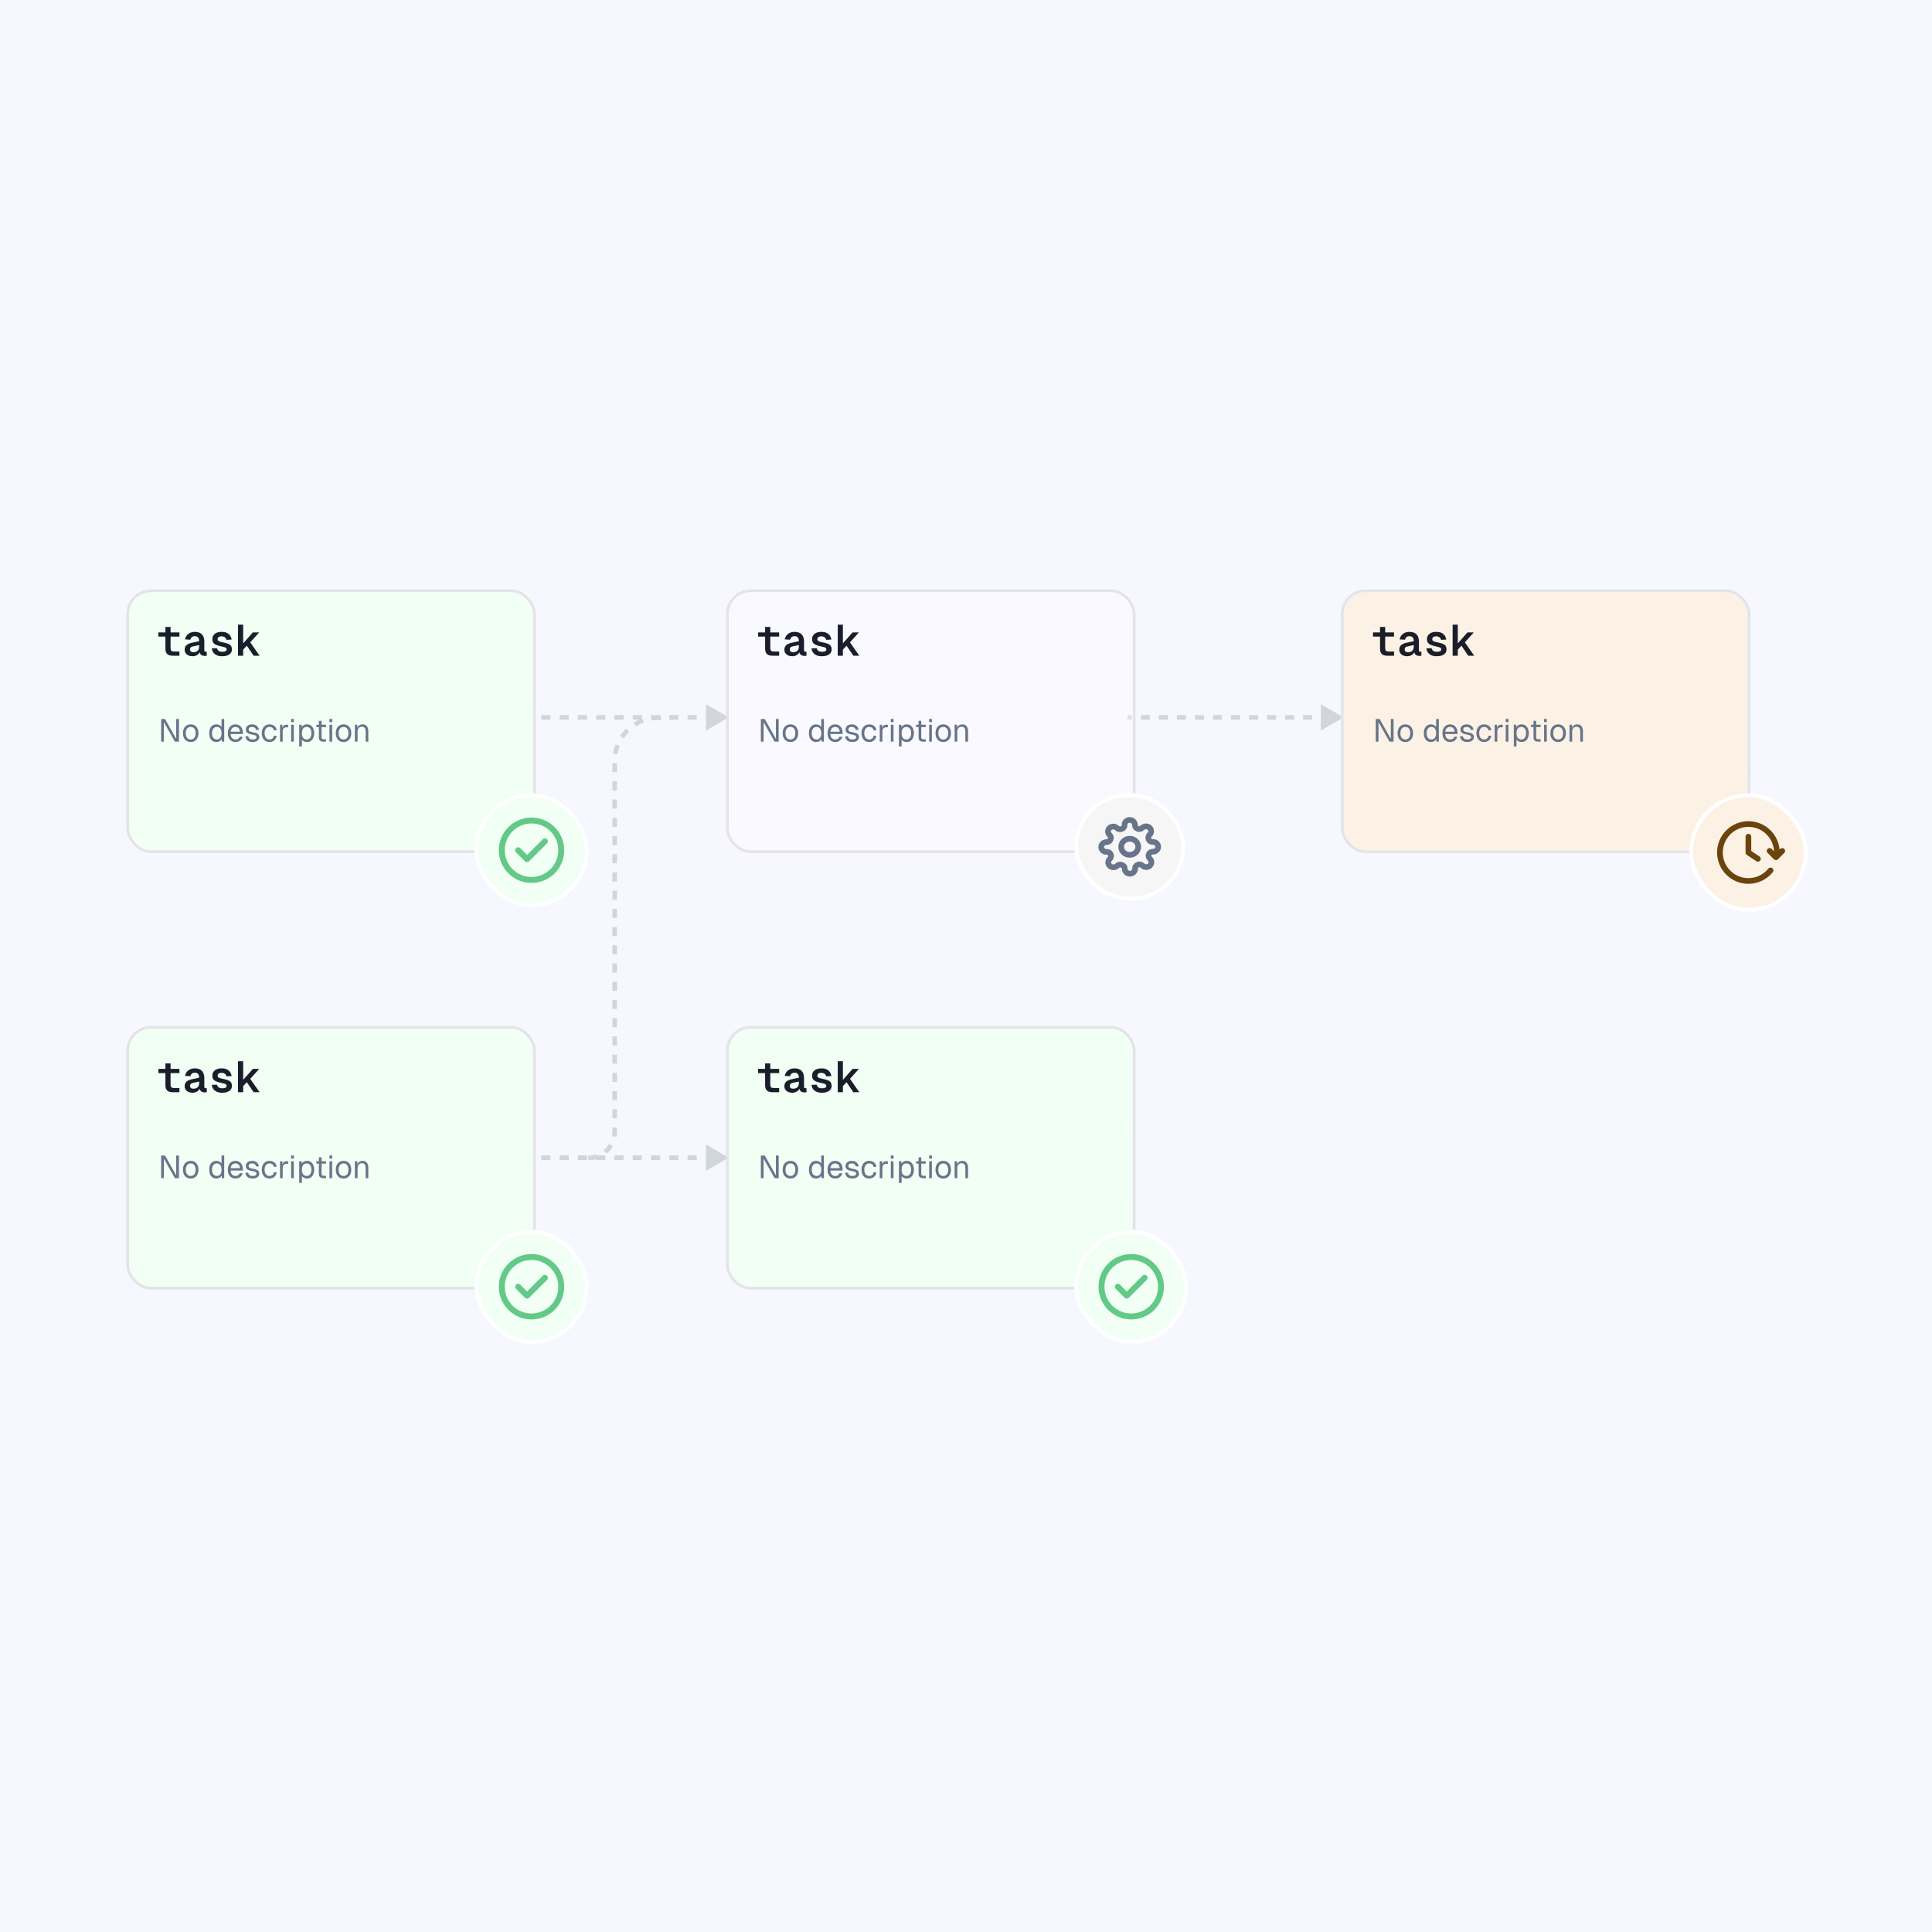 <svg width="509" height="509" viewBox="0 0 509 509" fill="none" xmlns="http://www.w3.org/2000/svg">
<rect width="509" height="509" fill="#F7F7FF"/>
<path d="M155 305.083V305.083C158.834 305.083 161.942 301.975 161.942 298.141V200.518C161.942 194.325 166.88 189.262 173.071 189.107L177.368 189" stroke="#D1D5DC" stroke-width="1.201" stroke-dasharray="2.4 2.4"/>
<path d="M192 189L185.993 185.532V192.468L192 189ZM188.386 188.399H185.977V189.601H188.386V188.399ZM183.568 188.399H181.159V189.601H183.568V188.399ZM178.75 188.399H176.341V189.601H178.75V188.399ZM173.932 188.399H171.523V189.601H173.932V188.399ZM169.114 188.399H166.705V189.601H169.114V188.399ZM164.295 188.399H161.886V189.601H164.295V188.399ZM159.477 188.399H157.068V189.601H159.477V188.399ZM154.659 188.399H152.25V189.601H154.659V188.399ZM149.841 188.399H147.432V189.601H149.841V188.399ZM145.023 188.399H142.614V189.601H145.023V188.399ZM140.205 188.399H139V189.601H140.205V188.399Z" fill="#D1D5DC"/>
<path d="M192 305L185.993 301.532V308.468L192 305ZM188.386 304.399H185.977V305.601H188.386V304.399ZM183.568 304.399H181.159V305.601H183.568V304.399ZM178.75 304.399H176.341V305.601H178.75V304.399ZM173.932 304.399H171.523V305.601H173.932V304.399ZM169.114 304.399H166.705V305.601H169.114V304.399ZM164.295 304.399H161.886V305.601H164.295V304.399ZM159.477 304.399H157.068V305.601H159.477V304.399ZM154.659 304.399H152.25V305.601H154.659V304.399ZM149.841 304.399H147.432V305.601H149.841V304.399ZM145.023 304.399H142.614V305.601H145.023V304.399ZM140.205 304.399H139V305.601H140.205V304.399Z" fill="#D1D5DC"/>
<path d="M354 189L347.993 185.532V192.468L354 189ZM350.438 188.399H348.063V189.601H350.438V188.399ZM345.688 188.399H343.312V189.601H345.688V188.399ZM340.937 188.399H338.562V189.601H340.937V188.399ZM336.188 188.399H333.813V189.601H336.188V188.399ZM331.437 188.399H329.062V189.601H331.437V188.399ZM326.688 188.399H324.313V189.601H326.688V188.399ZM321.938 188.399H319.562V189.601H321.938V188.399ZM317.188 188.399H314.812V189.601H317.188V188.399ZM312.437 188.399H310.063V189.601H312.437V188.399ZM307.688 188.399H305.312V189.601H307.688V188.399ZM302.938 188.399H300.562V189.601H302.938V188.399ZM298.187 188.399H297V189.601H298.187V188.399Z" fill="#D1D5DC"/>
<g clip-path="url(#clip0_3020_30365)">
<rect width="106.442" height="26.512" transform="translate(34 156)" fill="#F1FFF5"/>
<path opacity="0.9" d="M45.511 172.756C44.851 172.756 44.364 172.606 44.049 172.307C43.734 172 43.577 171.536 43.577 170.914V165.17H44.936V170.81C44.936 171.094 45.005 171.305 45.143 171.444C45.281 171.582 45.484 171.651 45.753 171.651H47.272V172.756H45.511ZM41.724 167.714V166.609H47.272V167.714H41.724ZM50.698 172.894C50.315 172.894 49.969 172.825 49.662 172.687C49.355 172.549 49.11 172.353 48.926 172.1C48.741 171.839 48.649 171.532 48.649 171.179C48.649 170.657 48.81 170.254 49.133 169.97C49.463 169.678 49.935 169.467 50.549 169.337L52.471 168.934C52.471 168.504 52.379 168.178 52.195 167.956C52.018 167.725 51.738 167.61 51.355 167.61C51.002 167.61 50.729 167.695 50.537 167.863C50.345 168.032 50.219 168.255 50.157 168.531L48.741 168.451C48.856 167.86 49.141 167.384 49.593 167.023C50.054 166.655 50.633 166.471 51.331 166.471C52.168 166.471 52.793 166.693 53.208 167.138C53.622 167.583 53.83 168.205 53.83 169.003V171.294C53.83 171.447 53.86 171.555 53.922 171.616C53.983 171.67 54.067 171.697 54.175 171.697H54.474V172.756C54.428 172.764 54.351 172.771 54.244 172.779C54.144 172.794 54.041 172.802 53.933 172.802C53.642 172.802 53.392 172.752 53.185 172.652C52.985 172.552 52.832 172.403 52.724 172.203C52.617 171.996 52.559 171.743 52.552 171.444H52.724C52.686 171.72 52.575 171.969 52.391 172.192C52.206 172.407 51.968 172.579 51.677 172.71C51.393 172.833 51.067 172.894 50.698 172.894ZM50.94 171.835C51.27 171.835 51.55 171.777 51.78 171.662C52.011 171.539 52.183 171.371 52.298 171.156C52.414 170.933 52.471 170.668 52.471 170.361V169.947L50.94 170.269C50.61 170.331 50.38 170.431 50.249 170.569C50.127 170.699 50.065 170.876 50.065 171.098C50.065 171.328 50.142 171.509 50.295 171.639C50.449 171.77 50.664 171.835 50.94 171.835ZM58.533 172.894C57.958 172.894 57.474 172.802 57.083 172.618C56.691 172.434 56.388 172.184 56.173 171.869C55.958 171.555 55.836 171.206 55.805 170.822L57.163 170.764C57.225 171.056 57.367 171.29 57.589 171.467C57.812 171.635 58.13 171.72 58.545 171.72C58.928 171.72 59.216 171.67 59.408 171.57C59.608 171.463 59.707 171.305 59.707 171.098C59.707 170.968 59.673 170.856 59.604 170.764C59.542 170.672 59.416 170.596 59.224 170.534C59.032 170.465 58.748 170.392 58.372 170.315C57.758 170.193 57.275 170.051 56.922 169.889C56.569 169.728 56.315 169.525 56.162 169.279C56.016 169.034 55.943 168.735 55.943 168.381C55.943 168.021 56.035 167.698 56.219 167.415C56.404 167.123 56.676 166.893 57.037 166.724C57.405 166.555 57.858 166.471 58.395 166.471C58.978 166.471 59.454 166.567 59.822 166.758C60.191 166.95 60.471 167.2 60.663 167.507C60.862 167.814 60.985 168.144 61.031 168.497L59.661 168.566C59.623 168.389 59.55 168.232 59.443 168.094C59.335 167.956 59.193 167.848 59.017 167.771C58.84 167.687 58.637 167.645 58.407 167.645C58.031 167.645 57.758 167.718 57.589 167.863C57.42 168.009 57.336 168.182 57.336 168.381C57.336 168.543 57.378 168.677 57.463 168.784C57.555 168.884 57.704 168.969 57.912 169.038C58.119 169.107 58.407 169.176 58.775 169.245C59.381 169.36 59.853 169.494 60.191 169.648C60.529 169.801 60.763 169.993 60.893 170.223C61.031 170.454 61.1 170.741 61.1 171.087C61.1 171.463 60.997 171.785 60.789 172.054C60.582 172.322 60.287 172.529 59.903 172.675C59.519 172.821 59.063 172.894 58.533 172.894ZM62.707 172.756V164.583H64.066V169.498L66.621 166.609H68.29L65.931 169.233L68.394 172.756H66.817L65.033 170.12L64.066 171.144V172.756H62.707Z" fill="#030615"/>
<rect width="106.442" height="20.756" transform="translate(34 182.512)" fill="white"/>
<rect width="106.442" height="20.756" transform="translate(34 182.512)" fill="#F1FFF5"/>
<path d="M42.453 195.39V189.43H43.477L46.423 194.668V189.43H47.145V195.39H46.071L43.175 190.253V195.39H42.453ZM50.246 195.49C49.837 195.49 49.479 195.395 49.171 195.205C48.864 195.015 48.626 194.746 48.458 194.399C48.29 194.047 48.206 193.635 48.206 193.165C48.206 192.69 48.29 192.278 48.458 191.931C48.626 191.584 48.864 191.316 49.171 191.126C49.479 190.935 49.837 190.84 50.246 190.84C50.654 190.84 51.01 190.935 51.312 191.126C51.62 191.316 51.858 191.584 52.025 191.931C52.193 192.278 52.277 192.69 52.277 193.165C52.277 193.635 52.193 194.047 52.025 194.399C51.858 194.746 51.62 195.015 51.312 195.205C51.01 195.395 50.654 195.49 50.246 195.49ZM50.246 194.819C50.654 194.819 50.971 194.673 51.194 194.382C51.424 194.086 51.538 193.68 51.538 193.165C51.538 192.65 51.424 192.248 51.194 191.957C50.971 191.66 50.654 191.512 50.246 191.512C49.837 191.512 49.518 191.66 49.289 191.957C49.059 192.248 48.945 192.65 48.945 193.165C48.945 193.68 49.059 194.086 49.289 194.382C49.518 194.673 49.837 194.819 50.246 194.819ZM56.996 195.49C56.61 195.49 56.275 195.395 55.989 195.205C55.709 195.015 55.494 194.746 55.343 194.399C55.192 194.052 55.116 193.641 55.116 193.165C55.116 192.69 55.192 192.278 55.343 191.931C55.494 191.584 55.709 191.316 55.989 191.126C56.275 190.935 56.61 190.84 56.996 190.84C57.293 190.84 57.565 190.905 57.811 191.033C58.057 191.156 58.242 191.333 58.365 191.562V189.43H59.07V195.39H58.432L58.407 194.718C58.284 194.959 58.096 195.149 57.844 195.289C57.593 195.423 57.31 195.49 56.996 195.49ZM57.139 194.819C57.402 194.819 57.623 194.752 57.802 194.617C57.987 194.483 58.127 194.293 58.222 194.047C58.317 193.795 58.365 193.501 58.365 193.165C58.365 192.818 58.317 192.522 58.222 192.276C58.127 192.029 57.987 191.842 57.802 191.713C57.623 191.579 57.402 191.512 57.139 191.512C56.748 191.512 56.434 191.66 56.199 191.957C55.97 192.248 55.855 192.65 55.855 193.165C55.855 193.675 55.97 194.077 56.199 194.374C56.434 194.671 56.748 194.819 57.139 194.819ZM62.066 195.49C61.646 195.49 61.283 195.395 60.975 195.205C60.673 195.015 60.438 194.746 60.27 194.399C60.108 194.047 60.026 193.635 60.026 193.165C60.026 192.695 60.108 192.287 60.27 191.94C60.438 191.593 60.67 191.324 60.966 191.134C61.269 190.938 61.624 190.84 62.032 190.84C62.419 190.84 62.76 190.933 63.056 191.117C63.353 191.296 63.583 191.559 63.745 191.906C63.913 192.253 63.997 192.676 63.997 193.174V193.384H60.765C60.793 193.859 60.919 194.217 61.143 194.458C61.372 194.699 61.68 194.819 62.066 194.819C62.357 194.819 62.595 194.752 62.779 194.617C62.97 194.478 63.101 194.296 63.174 194.072L63.929 194.131C63.812 194.528 63.588 194.855 63.258 195.113C62.933 195.364 62.536 195.49 62.066 195.49ZM60.765 192.762H63.224C63.191 192.332 63.065 192.015 62.847 191.814C62.634 191.612 62.363 191.512 62.032 191.512C61.691 191.512 61.408 191.618 61.185 191.831C60.966 192.038 60.827 192.348 60.765 192.762ZM66.572 195.49C66.174 195.49 65.836 195.426 65.556 195.297C65.282 195.169 65.066 194.992 64.91 194.769C64.759 194.539 64.672 194.279 64.65 193.988L65.388 193.938C65.433 194.206 65.548 194.422 65.732 194.584C65.917 194.741 66.197 194.819 66.572 194.819C66.874 194.819 67.115 194.771 67.293 194.676C67.478 194.575 67.57 194.416 67.57 194.198C67.57 194.08 67.543 193.982 67.487 193.904C67.431 193.826 67.322 193.758 67.159 193.702C66.997 193.641 66.756 193.582 66.437 193.526C66.012 193.448 65.676 193.353 65.43 193.241C65.189 193.123 65.016 192.981 64.91 192.813C64.809 192.639 64.759 192.435 64.759 192.2C64.759 191.803 64.904 191.478 65.195 191.226C65.486 190.969 65.9 190.84 66.437 190.84C66.801 190.84 67.106 190.907 67.352 191.042C67.604 191.17 67.8 191.344 67.94 191.562C68.085 191.775 68.18 192.01 68.225 192.267L67.487 192.318C67.453 192.161 67.391 192.024 67.302 191.906C67.212 191.783 67.095 191.688 66.949 191.621C66.804 191.548 66.63 191.512 66.429 191.512C66.11 191.512 65.875 191.573 65.724 191.696C65.573 191.819 65.497 191.976 65.497 192.166C65.497 192.312 65.531 192.432 65.598 192.527C65.671 192.617 65.785 192.692 65.942 192.754C66.099 192.81 66.309 192.86 66.572 192.905C67.025 192.983 67.377 193.079 67.629 193.19C67.881 193.302 68.057 193.439 68.158 193.602C68.259 193.764 68.309 193.963 68.309 194.198C68.309 194.472 68.231 194.707 68.074 194.903C67.923 195.093 67.716 195.239 67.453 195.339C67.196 195.44 66.902 195.49 66.572 195.49ZM71.009 195.49C70.595 195.49 70.234 195.395 69.926 195.205C69.624 195.015 69.389 194.746 69.221 194.399C69.053 194.047 68.969 193.635 68.969 193.165C68.969 192.695 69.053 192.287 69.221 191.94C69.389 191.593 69.624 191.324 69.926 191.134C70.234 190.938 70.595 190.84 71.009 190.84C71.35 190.84 71.653 190.902 71.916 191.025C72.184 191.142 72.402 191.316 72.57 191.545C72.738 191.775 72.847 192.055 72.898 192.385L72.159 192.435C72.109 192.138 71.98 191.912 71.773 191.755C71.566 191.593 71.311 191.512 71.009 191.512C70.6 191.512 70.282 191.66 70.052 191.957C69.823 192.248 69.708 192.65 69.708 193.165C69.708 193.68 69.823 194.086 70.052 194.382C70.282 194.673 70.6 194.819 71.009 194.819C71.311 194.819 71.566 194.735 71.773 194.567C71.98 194.399 72.109 194.147 72.159 193.812L72.898 193.862C72.847 194.192 72.738 194.48 72.57 194.727C72.402 194.967 72.184 195.155 71.916 195.289C71.653 195.423 71.35 195.49 71.009 195.49ZM73.772 195.39V190.941H74.393L74.426 192.066L74.359 192.041C74.415 191.66 74.536 191.383 74.72 191.21C74.91 191.03 75.162 190.941 75.476 190.941H75.912V191.612H75.484C75.26 191.612 75.073 191.654 74.922 191.738C74.776 191.817 74.664 191.937 74.586 192.099C74.513 192.256 74.477 192.457 74.477 192.704V195.39H73.772ZM76.698 195.39V190.941H77.403V195.39H76.698ZM76.681 190.244V189.422H77.42V190.244H76.681ZM78.829 196.649V190.941H79.484L79.501 191.898L79.4 191.847C79.512 191.517 79.697 191.268 79.954 191.1C80.217 190.927 80.519 190.84 80.861 190.84C81.303 190.84 81.664 190.949 81.943 191.168C82.229 191.386 82.439 191.671 82.573 192.024C82.713 192.376 82.783 192.757 82.783 193.165C82.783 193.574 82.713 193.954 82.573 194.307C82.439 194.659 82.229 194.945 81.943 195.163C81.664 195.381 81.303 195.49 80.861 195.49C80.631 195.49 80.416 195.451 80.214 195.373C80.018 195.295 79.851 195.185 79.711 195.046C79.576 194.906 79.484 194.741 79.434 194.55L79.534 194.433V196.649H78.829ZM80.793 194.819C81.18 194.819 81.485 194.673 81.708 194.382C81.932 194.091 82.044 193.686 82.044 193.165C82.044 192.645 81.932 192.239 81.708 191.948C81.485 191.657 81.18 191.512 80.793 191.512C80.536 191.512 80.312 191.573 80.122 191.696C79.937 191.819 79.792 192.004 79.686 192.25C79.585 192.497 79.534 192.802 79.534 193.165C79.534 193.529 79.585 193.834 79.686 194.08C79.786 194.326 79.932 194.511 80.122 194.634C80.312 194.757 80.536 194.819 80.793 194.819ZM85.196 195.39C84.793 195.39 84.493 195.297 84.297 195.113C84.107 194.928 84.012 194.64 84.012 194.248V189.9H84.717V194.231C84.717 194.433 84.762 194.573 84.852 194.651C84.941 194.729 85.078 194.769 85.263 194.769H85.901V195.39H85.196ZM83.357 191.562V190.941H85.901V191.562H83.357ZM86.805 195.39V190.941H87.51V195.39H86.805ZM86.788 190.244V189.422H87.527V190.244H86.788ZM90.51 195.49C90.101 195.49 89.743 195.395 89.436 195.205C89.128 195.015 88.89 194.746 88.722 194.399C88.554 194.047 88.47 193.635 88.47 193.165C88.47 192.69 88.554 192.278 88.722 191.931C88.89 191.584 89.128 191.316 89.436 191.126C89.743 190.935 90.101 190.84 90.51 190.84C90.918 190.84 91.274 190.935 91.576 191.126C91.884 191.316 92.121 191.584 92.289 191.931C92.457 192.278 92.541 192.69 92.541 193.165C92.541 193.635 92.457 194.047 92.289 194.399C92.121 194.746 91.884 195.015 91.576 195.205C91.274 195.395 90.918 195.49 90.51 195.49ZM90.51 194.819C90.918 194.819 91.235 194.673 91.458 194.382C91.688 194.086 91.802 193.68 91.802 193.165C91.802 192.65 91.688 192.248 91.458 191.957C91.235 191.66 90.918 191.512 90.51 191.512C90.101 191.512 89.782 191.66 89.553 191.957C89.324 192.248 89.209 192.65 89.209 193.165C89.209 193.68 89.324 194.086 89.553 194.382C89.782 194.673 90.101 194.819 90.51 194.819ZM93.502 195.39V190.941H94.148L94.174 192.074L94.09 191.999C94.146 191.736 94.243 191.52 94.383 191.352C94.523 191.179 94.691 191.05 94.887 190.966C95.088 190.882 95.304 190.84 95.533 190.84C95.875 190.84 96.154 190.916 96.373 191.067C96.597 191.218 96.762 191.422 96.868 191.68C96.98 191.931 97.036 192.214 97.036 192.527V195.39H96.331V192.729C96.331 192.455 96.297 192.225 96.23 192.041C96.168 191.85 96.068 191.708 95.928 191.612C95.788 191.512 95.606 191.461 95.382 191.461C95.041 191.461 94.758 191.57 94.534 191.789C94.316 192.001 94.207 192.315 94.207 192.729V195.39H93.502Z" fill="#67748A"/>
<rect width="106.442" height="20.756" transform="translate(34 203.268)" fill="white"/>
<rect width="106.442" height="20.756" transform="translate(34 203.268)" fill="#A1FEBC" fill-opacity="0.15"/>
</g>
<rect x="33.64" y="155.64" width="107.161" height="68.743" rx="6.115" stroke="#E4E4E7" stroke-width="0.719"/>
<g clip-path="url(#clip1_3020_30365)">
<rect width="106.442" height="26.512" transform="translate(192 156)" fill="white" fill-opacity="0.3"/>
<path opacity="0.9" d="M203.511 172.756C202.851 172.756 202.364 172.606 202.049 172.307C201.735 172 201.577 171.536 201.577 170.914V165.17H202.936V170.81C202.936 171.094 203.005 171.305 203.143 171.444C203.281 171.582 203.484 171.651 203.753 171.651H205.272V172.756H203.511ZM199.724 167.714V166.609H205.272V167.714H199.724ZM208.698 172.894C208.315 172.894 207.969 172.825 207.662 172.687C207.355 172.549 207.11 172.353 206.926 172.1C206.741 171.839 206.649 171.532 206.649 171.179C206.649 170.657 206.81 170.254 207.133 169.97C207.463 169.678 207.935 169.467 208.549 169.337L210.471 168.934C210.471 168.504 210.379 168.178 210.195 167.956C210.018 167.725 209.738 167.61 209.355 167.61C209.001 167.61 208.729 167.695 208.537 167.863C208.345 168.032 208.219 168.255 208.157 168.531L206.741 168.451C206.857 167.86 207.14 167.384 207.593 167.023C208.054 166.655 208.633 166.471 209.331 166.471C210.168 166.471 210.793 166.693 211.208 167.138C211.622 167.583 211.829 168.205 211.829 169.003V171.294C211.829 171.447 211.86 171.555 211.922 171.616C211.983 171.67 212.067 171.697 212.175 171.697H212.474V172.756C212.428 172.764 212.351 172.771 212.244 172.779C212.144 172.794 212.041 172.802 211.933 172.802C211.641 172.802 211.392 172.752 211.185 172.652C210.985 172.552 210.832 172.403 210.724 172.203C210.617 171.996 210.559 171.743 210.552 171.444H210.724C210.686 171.72 210.575 171.969 210.391 172.192C210.206 172.407 209.968 172.579 209.677 172.71C209.393 172.833 209.067 172.894 208.698 172.894ZM208.94 171.835C209.27 171.835 209.55 171.777 209.78 171.662C210.011 171.539 210.183 171.371 210.298 171.156C210.414 170.933 210.471 170.668 210.471 170.361V169.947L208.94 170.269C208.61 170.331 208.38 170.431 208.249 170.569C208.127 170.699 208.065 170.876 208.065 171.098C208.065 171.328 208.142 171.509 208.295 171.639C208.449 171.77 208.664 171.835 208.94 171.835ZM216.533 172.894C215.958 172.894 215.474 172.802 215.083 172.618C214.691 172.434 214.388 172.184 214.173 171.869C213.958 171.555 213.836 171.206 213.805 170.822L215.163 170.764C215.225 171.056 215.367 171.29 215.589 171.467C215.812 171.635 216.13 171.72 216.545 171.72C216.928 171.72 217.216 171.67 217.408 171.57C217.608 171.463 217.707 171.305 217.707 171.098C217.707 170.968 217.673 170.856 217.604 170.764C217.542 170.672 217.416 170.596 217.224 170.534C217.032 170.465 216.748 170.392 216.372 170.315C215.758 170.193 215.275 170.051 214.922 169.889C214.569 169.728 214.315 169.525 214.162 169.279C214.016 169.034 213.943 168.735 213.943 168.381C213.943 168.021 214.035 167.698 214.219 167.415C214.404 167.123 214.676 166.893 215.037 166.724C215.405 166.555 215.858 166.471 216.395 166.471C216.978 166.471 217.454 166.567 217.822 166.758C218.191 166.95 218.471 167.2 218.663 167.507C218.862 167.814 218.985 168.144 219.031 168.497L217.661 168.566C217.623 168.389 217.55 168.232 217.443 168.094C217.335 167.956 217.193 167.848 217.017 167.771C216.84 167.687 216.637 167.645 216.407 167.645C216.031 167.645 215.758 167.718 215.589 167.863C215.42 168.009 215.336 168.182 215.336 168.381C215.336 168.543 215.378 168.677 215.463 168.784C215.555 168.884 215.704 168.969 215.912 169.038C216.119 169.107 216.407 169.176 216.775 169.245C217.381 169.36 217.853 169.494 218.191 169.648C218.529 169.801 218.763 169.993 218.893 170.223C219.031 170.454 219.1 170.741 219.1 171.087C219.1 171.463 218.997 171.785 218.789 172.054C218.582 172.322 218.287 172.529 217.903 172.675C217.519 172.821 217.063 172.894 216.533 172.894ZM220.707 172.756V164.583H222.066V169.498L224.621 166.609H226.29L223.931 169.233L226.394 172.756H224.817L223.033 170.12L222.066 171.144V172.756H220.707Z" fill="#030615"/>
<rect width="106.442" height="20.756" transform="translate(192 182.512)" fill="white" fill-opacity="0.3"/>
<path d="M200.453 195.39V189.43H201.477L204.423 194.668V189.43H205.145V195.39H204.071L201.175 190.253V195.39H200.453ZM208.246 195.49C207.837 195.49 207.479 195.395 207.171 195.205C206.864 195.015 206.626 194.746 206.458 194.399C206.29 194.047 206.206 193.635 206.206 193.165C206.206 192.69 206.29 192.278 206.458 191.931C206.626 191.584 206.864 191.316 207.171 191.126C207.479 190.935 207.837 190.84 208.246 190.84C208.654 190.84 209.01 190.935 209.312 191.126C209.62 191.316 209.857 191.584 210.025 191.931C210.193 192.278 210.277 192.69 210.277 193.165C210.277 193.635 210.193 194.047 210.025 194.399C209.857 194.746 209.62 195.015 209.312 195.205C209.01 195.395 208.654 195.49 208.246 195.49ZM208.246 194.819C208.654 194.819 208.971 194.673 209.194 194.382C209.424 194.086 209.538 193.68 209.538 193.165C209.538 192.65 209.424 192.248 209.194 191.957C208.971 191.66 208.654 191.512 208.246 191.512C207.837 191.512 207.518 191.66 207.289 191.957C207.06 192.248 206.945 192.65 206.945 193.165C206.945 193.68 207.06 194.086 207.289 194.382C207.518 194.673 207.837 194.819 208.246 194.819ZM214.997 195.49C214.61 195.49 214.275 195.395 213.989 195.205C213.709 195.015 213.494 194.746 213.343 194.399C213.192 194.052 213.116 193.641 213.116 193.165C213.116 192.69 213.192 192.278 213.343 191.931C213.494 191.584 213.709 191.316 213.989 191.126C214.275 190.935 214.61 190.84 214.997 190.84C215.293 190.84 215.564 190.905 215.811 191.033C216.057 191.156 216.242 191.333 216.365 191.562V189.43H217.07V195.39H216.432L216.407 194.718C216.284 194.959 216.096 195.149 215.844 195.289C215.592 195.423 215.31 195.49 214.997 195.49ZM215.139 194.819C215.402 194.819 215.623 194.752 215.802 194.617C215.987 194.483 216.127 194.293 216.222 194.047C216.317 193.795 216.365 193.501 216.365 193.165C216.365 192.818 216.317 192.522 216.222 192.276C216.127 192.029 215.987 191.842 215.802 191.713C215.623 191.579 215.402 191.512 215.139 191.512C214.747 191.512 214.434 191.66 214.199 191.957C213.97 192.248 213.855 192.65 213.855 193.165C213.855 193.675 213.97 194.077 214.199 194.374C214.434 194.671 214.747 194.819 215.139 194.819ZM220.066 195.49C219.646 195.49 219.283 195.395 218.975 195.205C218.673 195.015 218.438 194.746 218.27 194.399C218.107 194.047 218.026 193.635 218.026 193.165C218.026 192.695 218.107 192.287 218.27 191.94C218.438 191.593 218.67 191.324 218.966 191.134C219.269 190.938 219.624 190.84 220.032 190.84C220.419 190.84 220.76 190.933 221.057 191.117C221.353 191.296 221.583 191.559 221.745 191.906C221.913 192.253 221.997 192.676 221.997 193.174V193.384H218.765C218.793 193.859 218.919 194.217 219.143 194.458C219.372 194.699 219.68 194.819 220.066 194.819C220.357 194.819 220.595 194.752 220.78 194.617C220.97 194.478 221.101 194.296 221.174 194.072L221.929 194.131C221.812 194.528 221.588 194.855 221.258 195.113C220.933 195.364 220.536 195.49 220.066 195.49ZM218.765 192.762H221.224C221.191 192.332 221.065 192.015 220.847 191.814C220.634 191.612 220.363 191.512 220.032 191.512C219.691 191.512 219.409 191.618 219.185 191.831C218.966 192.038 218.827 192.348 218.765 192.762ZM224.572 195.49C224.174 195.49 223.836 195.426 223.556 195.297C223.282 195.169 223.066 194.992 222.91 194.769C222.759 194.539 222.672 194.279 222.649 193.988L223.388 193.938C223.433 194.206 223.548 194.422 223.732 194.584C223.917 194.741 224.197 194.819 224.572 194.819C224.874 194.819 225.114 194.771 225.294 194.676C225.478 194.575 225.571 194.416 225.571 194.198C225.571 194.08 225.543 193.982 225.487 193.904C225.431 193.826 225.322 193.758 225.159 193.702C224.997 193.641 224.756 193.582 224.437 193.526C224.012 193.448 223.676 193.353 223.43 193.241C223.189 193.123 223.016 192.981 222.91 192.813C222.809 192.639 222.759 192.435 222.759 192.2C222.759 191.803 222.904 191.478 223.195 191.226C223.486 190.969 223.9 190.84 224.437 190.84C224.801 190.84 225.106 190.907 225.352 191.042C225.604 191.17 225.8 191.344 225.94 191.562C226.085 191.775 226.18 192.01 226.225 192.267L225.487 192.318C225.453 192.161 225.391 192.024 225.302 191.906C225.212 191.783 225.095 191.688 224.949 191.621C224.804 191.548 224.63 191.512 224.429 191.512C224.11 191.512 223.875 191.573 223.724 191.696C223.573 191.819 223.497 191.976 223.497 192.166C223.497 192.312 223.531 192.432 223.598 192.527C223.671 192.617 223.785 192.692 223.942 192.754C224.099 192.81 224.309 192.86 224.572 192.905C225.025 192.983 225.377 193.079 225.629 193.19C225.881 193.302 226.057 193.439 226.158 193.602C226.259 193.764 226.309 193.963 226.309 194.198C226.309 194.472 226.231 194.707 226.074 194.903C225.923 195.093 225.716 195.239 225.453 195.339C225.196 195.44 224.902 195.49 224.572 195.49ZM229.009 195.49C228.595 195.49 228.234 195.395 227.926 195.205C227.624 195.015 227.389 194.746 227.221 194.399C227.053 194.047 226.969 193.635 226.969 193.165C226.969 192.695 227.053 192.287 227.221 191.94C227.389 191.593 227.624 191.324 227.926 191.134C228.234 190.938 228.595 190.84 229.009 190.84C229.35 190.84 229.653 190.902 229.916 191.025C230.184 191.142 230.402 191.316 230.57 191.545C230.738 191.775 230.847 192.055 230.898 192.385L230.159 192.435C230.109 192.138 229.98 191.912 229.773 191.755C229.566 191.593 229.311 191.512 229.009 191.512C228.601 191.512 228.282 191.66 228.052 191.957C227.823 192.248 227.708 192.65 227.708 193.165C227.708 193.68 227.823 194.086 228.052 194.382C228.282 194.673 228.601 194.819 229.009 194.819C229.311 194.819 229.566 194.735 229.773 194.567C229.98 194.399 230.109 194.147 230.159 193.812L230.898 193.862C230.847 194.192 230.738 194.48 230.57 194.727C230.402 194.967 230.184 195.155 229.916 195.289C229.653 195.423 229.35 195.49 229.009 195.49ZM231.772 195.39V190.941H232.393L232.426 192.066L232.359 192.041C232.415 191.66 232.536 191.383 232.72 191.21C232.91 191.03 233.162 190.941 233.476 190.941H233.912V191.612H233.484C233.26 191.612 233.073 191.654 232.922 191.738C232.776 191.817 232.664 191.937 232.586 192.099C232.513 192.256 232.477 192.457 232.477 192.704V195.39H231.772ZM234.698 195.39V190.941H235.403V195.39H234.698ZM234.681 190.244V189.422H235.42V190.244H234.681ZM236.829 196.649V190.941H237.484L237.501 191.898L237.4 191.847C237.512 191.517 237.697 191.268 237.954 191.1C238.217 190.927 238.519 190.84 238.861 190.84C239.303 190.84 239.664 190.949 239.943 191.168C240.229 191.386 240.439 191.671 240.573 192.024C240.713 192.376 240.783 192.757 240.783 193.165C240.783 193.574 240.713 193.954 240.573 194.307C240.439 194.659 240.229 194.945 239.943 195.163C239.664 195.381 239.303 195.49 238.861 195.49C238.631 195.49 238.416 195.451 238.214 195.373C238.018 195.295 237.851 195.185 237.711 195.046C237.576 194.906 237.484 194.741 237.434 194.55L237.534 194.433V196.649H236.829ZM238.793 194.819C239.18 194.819 239.485 194.673 239.708 194.382C239.932 194.091 240.044 193.686 240.044 193.165C240.044 192.645 239.932 192.239 239.708 191.948C239.485 191.657 239.18 191.512 238.793 191.512C238.536 191.512 238.312 191.573 238.122 191.696C237.937 191.819 237.792 192.004 237.685 192.25C237.585 192.497 237.534 192.802 237.534 193.165C237.534 193.529 237.585 193.834 237.685 194.08C237.786 194.326 237.932 194.511 238.122 194.634C238.312 194.757 238.536 194.819 238.793 194.819ZM243.196 195.39C242.793 195.39 242.493 195.297 242.297 195.113C242.107 194.928 242.012 194.64 242.012 194.248V189.9H242.717V194.231C242.717 194.433 242.762 194.573 242.851 194.651C242.941 194.729 243.078 194.769 243.263 194.769H243.901V195.39H243.196ZM241.357 191.562V190.941H243.901V191.562H241.357ZM244.805 195.39V190.941H245.51V195.39H244.805ZM244.788 190.244V189.422H245.527V190.244H244.788ZM248.51 195.49C248.101 195.49 247.743 195.395 247.435 195.205C247.128 195.015 246.89 194.746 246.722 194.399C246.554 194.047 246.47 193.635 246.47 193.165C246.47 192.69 246.554 192.278 246.722 191.931C246.89 191.584 247.128 191.316 247.435 191.126C247.743 190.935 248.101 190.84 248.51 190.84C248.918 190.84 249.274 190.935 249.576 191.126C249.884 191.316 250.122 191.584 250.289 191.931C250.457 192.278 250.541 192.69 250.541 193.165C250.541 193.635 250.457 194.047 250.289 194.399C250.122 194.746 249.884 195.015 249.576 195.205C249.274 195.395 248.918 195.49 248.51 195.49ZM248.51 194.819C248.918 194.819 249.235 194.673 249.458 194.382C249.688 194.086 249.803 193.68 249.803 193.165C249.803 192.65 249.688 192.248 249.458 191.957C249.235 191.66 248.918 191.512 248.51 191.512C248.101 191.512 247.782 191.66 247.553 191.957C247.324 192.248 247.209 192.65 247.209 193.165C247.209 193.68 247.324 194.086 247.553 194.382C247.782 194.673 248.101 194.819 248.51 194.819ZM251.502 195.39V190.941H252.148L252.174 192.074L252.09 191.999C252.146 191.736 252.244 191.52 252.383 191.352C252.523 191.179 252.691 191.05 252.887 190.966C253.089 190.882 253.304 190.84 253.533 190.84C253.875 190.84 254.155 190.916 254.373 191.067C254.597 191.218 254.762 191.422 254.868 191.68C254.98 191.931 255.036 192.214 255.036 192.527V195.39H254.331V192.729C254.331 192.455 254.297 192.225 254.23 192.041C254.169 191.85 254.068 191.708 253.928 191.612C253.788 191.512 253.606 191.461 253.382 191.461C253.041 191.461 252.758 191.57 252.535 191.789C252.316 192.001 252.207 192.315 252.207 192.729V195.39H251.502Z" fill="#67748A"/>
<rect width="106.442" height="20.756" transform="translate(192 203.268)" fill="white" fill-opacity="0.3"/>
</g>
<rect x="191.64" y="155.64" width="107.161" height="68.743" rx="6.115" stroke="#E4E4E7" stroke-width="0.719"/>
<g clip-path="url(#clip2_3020_30365)">
<rect width="106.442" height="26.512" transform="translate(192 271)" fill="#F1FFF5"/>
<path opacity="0.9" d="M203.511 287.756C202.851 287.756 202.364 287.606 202.049 287.307C201.735 287 201.577 286.536 201.577 285.914V280.17H202.936V285.81C202.936 286.094 203.005 286.305 203.143 286.444C203.281 286.582 203.484 286.651 203.753 286.651H205.272V287.756H203.511ZM199.724 282.714V281.609H205.272V282.714H199.724ZM208.698 287.894C208.315 287.894 207.969 287.825 207.662 287.687C207.355 287.549 207.11 287.353 206.926 287.1C206.741 286.839 206.649 286.532 206.649 286.179C206.649 285.657 206.81 285.254 207.133 284.97C207.463 284.678 207.935 284.467 208.549 284.337L210.471 283.934C210.471 283.504 210.379 283.178 210.195 282.956C210.018 282.725 209.738 282.61 209.355 282.61C209.001 282.61 208.729 282.695 208.537 282.863C208.345 283.032 208.219 283.255 208.157 283.531L206.741 283.451C206.857 282.86 207.14 282.384 207.593 282.023C208.054 281.655 208.633 281.471 209.331 281.471C210.168 281.471 210.793 281.693 211.208 282.138C211.622 282.583 211.829 283.205 211.829 284.003V286.294C211.829 286.447 211.86 286.555 211.922 286.616C211.983 286.67 212.067 286.697 212.175 286.697H212.474V287.756C212.428 287.764 212.351 287.771 212.244 287.779C212.144 287.794 212.041 287.802 211.933 287.802C211.641 287.802 211.392 287.752 211.185 287.652C210.985 287.552 210.832 287.403 210.724 287.203C210.617 286.996 210.559 286.743 210.552 286.444H210.724C210.686 286.72 210.575 286.969 210.391 287.192C210.206 287.407 209.968 287.579 209.677 287.71C209.393 287.833 209.067 287.894 208.698 287.894ZM208.94 286.835C209.27 286.835 209.55 286.777 209.78 286.662C210.011 286.539 210.183 286.371 210.298 286.156C210.414 285.933 210.471 285.668 210.471 285.361V284.947L208.94 285.269C208.61 285.331 208.38 285.431 208.249 285.569C208.127 285.699 208.065 285.876 208.065 286.098C208.065 286.328 208.142 286.509 208.295 286.639C208.449 286.77 208.664 286.835 208.94 286.835ZM216.533 287.894C215.958 287.894 215.474 287.802 215.083 287.618C214.691 287.434 214.388 287.184 214.173 286.869C213.958 286.555 213.836 286.206 213.805 285.822L215.163 285.764C215.225 286.056 215.367 286.29 215.589 286.467C215.812 286.635 216.13 286.72 216.545 286.72C216.928 286.72 217.216 286.67 217.408 286.57C217.608 286.463 217.707 286.305 217.707 286.098C217.707 285.968 217.673 285.856 217.604 285.764C217.542 285.672 217.416 285.596 217.224 285.534C217.032 285.465 216.748 285.392 216.372 285.315C215.758 285.193 215.275 285.051 214.922 284.889C214.569 284.728 214.315 284.525 214.162 284.279C214.016 284.034 213.943 283.735 213.943 283.381C213.943 283.021 214.035 282.698 214.219 282.415C214.404 282.123 214.676 281.893 215.037 281.724C215.405 281.555 215.858 281.471 216.395 281.471C216.978 281.471 217.454 281.567 217.822 281.758C218.191 281.95 218.471 282.2 218.663 282.507C218.862 282.814 218.985 283.144 219.031 283.497L217.661 283.566C217.623 283.389 217.55 283.232 217.443 283.094C217.335 282.956 217.193 282.848 217.017 282.771C216.84 282.687 216.637 282.645 216.407 282.645C216.031 282.645 215.758 282.718 215.589 282.863C215.42 283.009 215.336 283.182 215.336 283.381C215.336 283.543 215.378 283.677 215.463 283.784C215.555 283.884 215.704 283.969 215.912 284.038C216.119 284.107 216.407 284.176 216.775 284.245C217.381 284.36 217.853 284.494 218.191 284.648C218.529 284.801 218.763 284.993 218.893 285.223C219.031 285.454 219.1 285.741 219.1 286.087C219.1 286.463 218.997 286.785 218.789 287.054C218.582 287.322 218.287 287.529 217.903 287.675C217.519 287.821 217.063 287.894 216.533 287.894ZM220.707 287.756V279.583H222.066V284.498L224.621 281.609H226.29L223.931 284.233L226.394 287.756H224.817L223.033 285.12L222.066 286.144V287.756H220.707Z" fill="#030615"/>
<rect width="106.442" height="20.756" transform="translate(192 297.512)" fill="white"/>
<rect width="106.442" height="20.756" transform="translate(192 297.512)" fill="#F1FFF5"/>
<path d="M200.453 310.39V304.43H201.477L204.423 309.668V304.43H205.145V310.39H204.071L201.175 305.253V310.39H200.453ZM208.246 310.49C207.837 310.49 207.479 310.395 207.171 310.205C206.864 310.015 206.626 309.746 206.458 309.399C206.29 309.047 206.206 308.635 206.206 308.165C206.206 307.69 206.29 307.278 206.458 306.931C206.626 306.584 206.864 306.316 207.171 306.126C207.479 305.935 207.837 305.84 208.246 305.84C208.654 305.84 209.01 305.935 209.312 306.126C209.62 306.316 209.857 306.584 210.025 306.931C210.193 307.278 210.277 307.69 210.277 308.165C210.277 308.635 210.193 309.047 210.025 309.399C209.857 309.746 209.62 310.015 209.312 310.205C209.01 310.395 208.654 310.49 208.246 310.49ZM208.246 309.819C208.654 309.819 208.971 309.673 209.194 309.382C209.424 309.086 209.538 308.68 209.538 308.165C209.538 307.65 209.424 307.248 209.194 306.957C208.971 306.66 208.654 306.512 208.246 306.512C207.837 306.512 207.518 306.66 207.289 306.957C207.06 307.248 206.945 307.65 206.945 308.165C206.945 308.68 207.06 309.086 207.289 309.382C207.518 309.673 207.837 309.819 208.246 309.819ZM214.997 310.49C214.61 310.49 214.275 310.395 213.989 310.205C213.709 310.015 213.494 309.746 213.343 309.399C213.192 309.052 213.116 308.641 213.116 308.165C213.116 307.69 213.192 307.278 213.343 306.931C213.494 306.584 213.709 306.316 213.989 306.126C214.275 305.935 214.61 305.84 214.997 305.84C215.293 305.84 215.564 305.905 215.811 306.033C216.057 306.156 216.242 306.333 216.365 306.562V304.43H217.07V310.39H216.432L216.407 309.718C216.284 309.959 216.096 310.149 215.844 310.289C215.592 310.423 215.31 310.49 214.997 310.49ZM215.139 309.819C215.402 309.819 215.623 309.752 215.802 309.617C215.987 309.483 216.127 309.293 216.222 309.047C216.317 308.795 216.365 308.501 216.365 308.165C216.365 307.818 216.317 307.522 216.222 307.276C216.127 307.029 215.987 306.842 215.802 306.713C215.623 306.579 215.402 306.512 215.139 306.512C214.747 306.512 214.434 306.66 214.199 306.957C213.97 307.248 213.855 307.65 213.855 308.165C213.855 308.675 213.97 309.077 214.199 309.374C214.434 309.671 214.747 309.819 215.139 309.819ZM220.066 310.49C219.646 310.49 219.283 310.395 218.975 310.205C218.673 310.015 218.438 309.746 218.27 309.399C218.107 309.047 218.026 308.635 218.026 308.165C218.026 307.695 218.107 307.287 218.27 306.94C218.438 306.593 218.67 306.324 218.966 306.134C219.269 305.938 219.624 305.84 220.032 305.84C220.419 305.84 220.76 305.933 221.057 306.117C221.353 306.296 221.583 306.559 221.745 306.906C221.913 307.253 221.997 307.676 221.997 308.174V308.384H218.765C218.793 308.859 218.919 309.217 219.143 309.458C219.372 309.699 219.68 309.819 220.066 309.819C220.357 309.819 220.595 309.752 220.78 309.617C220.97 309.478 221.101 309.296 221.174 309.072L221.929 309.131C221.812 309.528 221.588 309.855 221.258 310.113C220.933 310.364 220.536 310.49 220.066 310.49ZM218.765 307.762H221.224C221.191 307.332 221.065 307.015 220.847 306.814C220.634 306.612 220.363 306.512 220.032 306.512C219.691 306.512 219.409 306.618 219.185 306.831C218.966 307.038 218.827 307.348 218.765 307.762ZM224.572 310.49C224.174 310.49 223.836 310.426 223.556 310.297C223.282 310.169 223.066 309.992 222.91 309.769C222.759 309.539 222.672 309.279 222.649 308.988L223.388 308.938C223.433 309.206 223.548 309.422 223.732 309.584C223.917 309.741 224.197 309.819 224.572 309.819C224.874 309.819 225.114 309.771 225.294 309.676C225.478 309.575 225.571 309.416 225.571 309.198C225.571 309.08 225.543 308.982 225.487 308.904C225.431 308.826 225.322 308.758 225.159 308.702C224.997 308.641 224.756 308.582 224.437 308.526C224.012 308.448 223.676 308.353 223.43 308.241C223.189 308.123 223.016 307.981 222.91 307.813C222.809 307.639 222.759 307.435 222.759 307.2C222.759 306.803 222.904 306.478 223.195 306.226C223.486 305.969 223.9 305.84 224.437 305.84C224.801 305.84 225.106 305.907 225.352 306.042C225.604 306.17 225.8 306.344 225.94 306.562C226.085 306.775 226.18 307.01 226.225 307.267L225.487 307.318C225.453 307.161 225.391 307.024 225.302 306.906C225.212 306.783 225.095 306.688 224.949 306.621C224.804 306.548 224.63 306.512 224.429 306.512C224.11 306.512 223.875 306.573 223.724 306.696C223.573 306.819 223.497 306.976 223.497 307.166C223.497 307.312 223.531 307.432 223.598 307.527C223.671 307.617 223.785 307.692 223.942 307.754C224.099 307.81 224.309 307.86 224.572 307.905C225.025 307.983 225.377 308.079 225.629 308.19C225.881 308.302 226.057 308.439 226.158 308.602C226.259 308.764 226.309 308.963 226.309 309.198C226.309 309.472 226.231 309.707 226.074 309.903C225.923 310.093 225.716 310.239 225.453 310.339C225.196 310.44 224.902 310.49 224.572 310.49ZM229.009 310.49C228.595 310.49 228.234 310.395 227.926 310.205C227.624 310.015 227.389 309.746 227.221 309.399C227.053 309.047 226.969 308.635 226.969 308.165C226.969 307.695 227.053 307.287 227.221 306.94C227.389 306.593 227.624 306.324 227.926 306.134C228.234 305.938 228.595 305.84 229.009 305.84C229.35 305.84 229.653 305.902 229.916 306.025C230.184 306.142 230.402 306.316 230.57 306.545C230.738 306.775 230.847 307.055 230.898 307.385L230.159 307.435C230.109 307.138 229.98 306.912 229.773 306.755C229.566 306.593 229.311 306.512 229.009 306.512C228.601 306.512 228.282 306.66 228.052 306.957C227.823 307.248 227.708 307.65 227.708 308.165C227.708 308.68 227.823 309.086 228.052 309.382C228.282 309.673 228.601 309.819 229.009 309.819C229.311 309.819 229.566 309.735 229.773 309.567C229.98 309.399 230.109 309.147 230.159 308.812L230.898 308.862C230.847 309.192 230.738 309.48 230.57 309.727C230.402 309.967 230.184 310.155 229.916 310.289C229.653 310.423 229.35 310.49 229.009 310.49ZM231.772 310.39V305.941H232.393L232.426 307.066L232.359 307.041C232.415 306.66 232.536 306.383 232.72 306.21C232.91 306.03 233.162 305.941 233.476 305.941H233.912V306.612H233.484C233.26 306.612 233.073 306.654 232.922 306.738C232.776 306.817 232.664 306.937 232.586 307.099C232.513 307.256 232.477 307.457 232.477 307.704V310.39H231.772ZM234.698 310.39V305.941H235.403V310.39H234.698ZM234.681 305.244V304.422H235.42V305.244H234.681ZM236.829 311.649V305.941H237.484L237.501 306.898L237.4 306.847C237.512 306.517 237.697 306.268 237.954 306.1C238.217 305.927 238.519 305.84 238.861 305.84C239.303 305.84 239.664 305.949 239.943 306.168C240.229 306.386 240.439 306.671 240.573 307.024C240.713 307.376 240.783 307.757 240.783 308.165C240.783 308.574 240.713 308.954 240.573 309.307C240.439 309.659 240.229 309.945 239.943 310.163C239.664 310.381 239.303 310.49 238.861 310.49C238.631 310.49 238.416 310.451 238.214 310.373C238.018 310.295 237.851 310.185 237.711 310.046C237.576 309.906 237.484 309.741 237.434 309.55L237.534 309.433V311.649H236.829ZM238.793 309.819C239.18 309.819 239.485 309.673 239.708 309.382C239.932 309.091 240.044 308.686 240.044 308.165C240.044 307.645 239.932 307.239 239.708 306.948C239.485 306.657 239.18 306.512 238.793 306.512C238.536 306.512 238.312 306.573 238.122 306.696C237.937 306.819 237.792 307.004 237.685 307.25C237.585 307.497 237.534 307.802 237.534 308.165C237.534 308.529 237.585 308.834 237.685 309.08C237.786 309.326 237.932 309.511 238.122 309.634C238.312 309.757 238.536 309.819 238.793 309.819ZM243.196 310.39C242.793 310.39 242.493 310.297 242.297 310.113C242.107 309.928 242.012 309.64 242.012 309.248V304.9H242.717V309.231C242.717 309.433 242.762 309.573 242.851 309.651C242.941 309.729 243.078 309.769 243.263 309.769H243.901V310.39H243.196ZM241.357 306.562V305.941H243.901V306.562H241.357ZM244.805 310.39V305.941H245.51V310.39H244.805ZM244.788 305.244V304.422H245.527V305.244H244.788ZM248.51 310.49C248.101 310.49 247.743 310.395 247.435 310.205C247.128 310.015 246.89 309.746 246.722 309.399C246.554 309.047 246.47 308.635 246.47 308.165C246.47 307.69 246.554 307.278 246.722 306.931C246.89 306.584 247.128 306.316 247.435 306.126C247.743 305.935 248.101 305.84 248.51 305.84C248.918 305.84 249.274 305.935 249.576 306.126C249.884 306.316 250.122 306.584 250.289 306.931C250.457 307.278 250.541 307.69 250.541 308.165C250.541 308.635 250.457 309.047 250.289 309.399C250.122 309.746 249.884 310.015 249.576 310.205C249.274 310.395 248.918 310.49 248.51 310.49ZM248.51 309.819C248.918 309.819 249.235 309.673 249.458 309.382C249.688 309.086 249.803 308.68 249.803 308.165C249.803 307.65 249.688 307.248 249.458 306.957C249.235 306.66 248.918 306.512 248.51 306.512C248.101 306.512 247.782 306.66 247.553 306.957C247.324 307.248 247.209 307.65 247.209 308.165C247.209 308.68 247.324 309.086 247.553 309.382C247.782 309.673 248.101 309.819 248.51 309.819ZM251.502 310.39V305.941H252.148L252.174 307.074L252.09 306.999C252.146 306.736 252.244 306.52 252.383 306.352C252.523 306.179 252.691 306.05 252.887 305.966C253.089 305.882 253.304 305.84 253.533 305.84C253.875 305.84 254.155 305.916 254.373 306.067C254.597 306.218 254.762 306.422 254.868 306.68C254.98 306.931 255.036 307.214 255.036 307.527V310.39H254.331V307.729C254.331 307.455 254.297 307.225 254.23 307.041C254.169 306.85 254.068 306.708 253.928 306.612C253.788 306.512 253.606 306.461 253.382 306.461C253.041 306.461 252.758 306.57 252.535 306.789C252.316 307.001 252.207 307.315 252.207 307.729V310.39H251.502Z" fill="#67748A"/>
<rect width="106.442" height="20.756" transform="translate(192 318.268)" fill="white"/>
<rect width="106.442" height="20.756" transform="translate(192 318.268)" fill="#A1FEBC" fill-opacity="0.15"/>
</g>
<rect x="191.64" y="270.64" width="107.161" height="68.743" rx="6.115" stroke="#E4E4E7" stroke-width="0.719"/>
<g clip-path="url(#clip3_3020_30365)">
<rect width="106.442" height="26.512" transform="translate(34 271)" fill="#F1FFF5"/>
<path opacity="0.9" d="M45.511 287.756C44.851 287.756 44.364 287.606 44.049 287.307C43.734 287 43.577 286.536 43.577 285.914V280.17H44.936V285.81C44.936 286.094 45.005 286.305 45.143 286.444C45.281 286.582 45.484 286.651 45.753 286.651H47.272V287.756H45.511ZM41.724 282.714V281.609H47.272V282.714H41.724ZM50.698 287.894C50.315 287.894 49.969 287.825 49.662 287.687C49.355 287.549 49.11 287.353 48.926 287.1C48.741 286.839 48.649 286.532 48.649 286.179C48.649 285.657 48.81 285.254 49.133 284.97C49.463 284.678 49.935 284.467 50.549 284.337L52.471 283.934C52.471 283.504 52.379 283.178 52.195 282.956C52.018 282.725 51.738 282.61 51.355 282.61C51.002 282.61 50.729 282.695 50.537 282.863C50.345 283.032 50.219 283.255 50.157 283.531L48.741 283.451C48.856 282.86 49.141 282.384 49.593 282.023C50.054 281.655 50.633 281.471 51.331 281.471C52.168 281.471 52.793 281.693 53.208 282.138C53.622 282.583 53.83 283.205 53.83 284.003V286.294C53.83 286.447 53.86 286.555 53.922 286.616C53.983 286.67 54.067 286.697 54.175 286.697H54.474V287.756C54.428 287.764 54.351 287.771 54.244 287.779C54.144 287.794 54.041 287.802 53.933 287.802C53.642 287.802 53.392 287.752 53.185 287.652C52.985 287.552 52.832 287.403 52.724 287.203C52.617 286.996 52.559 286.743 52.552 286.444H52.724C52.686 286.72 52.575 286.969 52.391 287.192C52.206 287.407 51.968 287.579 51.677 287.71C51.393 287.833 51.067 287.894 50.698 287.894ZM50.94 286.835C51.27 286.835 51.55 286.777 51.78 286.662C52.011 286.539 52.183 286.371 52.298 286.156C52.414 285.933 52.471 285.668 52.471 285.361V284.947L50.94 285.269C50.61 285.331 50.38 285.431 50.249 285.569C50.127 285.699 50.065 285.876 50.065 286.098C50.065 286.328 50.142 286.509 50.295 286.639C50.449 286.77 50.664 286.835 50.94 286.835ZM58.533 287.894C57.958 287.894 57.474 287.802 57.083 287.618C56.691 287.434 56.388 287.184 56.173 286.869C55.958 286.555 55.836 286.206 55.805 285.822L57.163 285.764C57.225 286.056 57.367 286.29 57.589 286.467C57.812 286.635 58.13 286.72 58.545 286.72C58.928 286.72 59.216 286.67 59.408 286.57C59.608 286.463 59.707 286.305 59.707 286.098C59.707 285.968 59.673 285.856 59.604 285.764C59.542 285.672 59.416 285.596 59.224 285.534C59.032 285.465 58.748 285.392 58.372 285.315C57.758 285.193 57.275 285.051 56.922 284.889C56.569 284.728 56.315 284.525 56.162 284.279C56.016 284.034 55.943 283.735 55.943 283.381C55.943 283.021 56.035 282.698 56.219 282.415C56.404 282.123 56.676 281.893 57.037 281.724C57.405 281.555 57.858 281.471 58.395 281.471C58.978 281.471 59.454 281.567 59.822 281.758C60.191 281.95 60.471 282.2 60.663 282.507C60.862 282.814 60.985 283.144 61.031 283.497L59.661 283.566C59.623 283.389 59.55 283.232 59.443 283.094C59.335 282.956 59.193 282.848 59.017 282.771C58.84 282.687 58.637 282.645 58.407 282.645C58.031 282.645 57.758 282.718 57.589 282.863C57.42 283.009 57.336 283.182 57.336 283.381C57.336 283.543 57.378 283.677 57.463 283.784C57.555 283.884 57.704 283.969 57.912 284.038C58.119 284.107 58.407 284.176 58.775 284.245C59.381 284.36 59.853 284.494 60.191 284.648C60.529 284.801 60.763 284.993 60.893 285.223C61.031 285.454 61.1 285.741 61.1 286.087C61.1 286.463 60.997 286.785 60.789 287.054C60.582 287.322 60.287 287.529 59.903 287.675C59.519 287.821 59.063 287.894 58.533 287.894ZM62.707 287.756V279.583H64.066V284.498L66.621 281.609H68.29L65.931 284.233L68.394 287.756H66.817L65.033 285.12L64.066 286.144V287.756H62.707Z" fill="#030615"/>
<rect width="106.442" height="20.756" transform="translate(34 297.512)" fill="white"/>
<rect width="106.442" height="20.756" transform="translate(34 297.512)" fill="#F1FFF5"/>
<path d="M42.453 310.39V304.43H43.477L46.423 309.668V304.43H47.145V310.39H46.071L43.175 305.253V310.39H42.453ZM50.246 310.49C49.837 310.49 49.479 310.395 49.171 310.205C48.864 310.015 48.626 309.746 48.458 309.399C48.29 309.047 48.206 308.635 48.206 308.165C48.206 307.69 48.29 307.278 48.458 306.931C48.626 306.584 48.864 306.316 49.171 306.126C49.479 305.935 49.837 305.84 50.246 305.84C50.654 305.84 51.01 305.935 51.312 306.126C51.62 306.316 51.858 306.584 52.025 306.931C52.193 307.278 52.277 307.69 52.277 308.165C52.277 308.635 52.193 309.047 52.025 309.399C51.858 309.746 51.62 310.015 51.312 310.205C51.01 310.395 50.654 310.49 50.246 310.49ZM50.246 309.819C50.654 309.819 50.971 309.673 51.194 309.382C51.424 309.086 51.538 308.68 51.538 308.165C51.538 307.65 51.424 307.248 51.194 306.957C50.971 306.66 50.654 306.512 50.246 306.512C49.837 306.512 49.518 306.66 49.289 306.957C49.059 307.248 48.945 307.65 48.945 308.165C48.945 308.68 49.059 309.086 49.289 309.382C49.518 309.673 49.837 309.819 50.246 309.819ZM56.996 310.49C56.61 310.49 56.275 310.395 55.989 310.205C55.709 310.015 55.494 309.746 55.343 309.399C55.192 309.052 55.116 308.641 55.116 308.165C55.116 307.69 55.192 307.278 55.343 306.931C55.494 306.584 55.709 306.316 55.989 306.126C56.275 305.935 56.61 305.84 56.996 305.84C57.293 305.84 57.565 305.905 57.811 306.033C58.057 306.156 58.242 306.333 58.365 306.562V304.43H59.07V310.39H58.432L58.407 309.718C58.284 309.959 58.096 310.149 57.844 310.289C57.593 310.423 57.31 310.49 56.996 310.49ZM57.139 309.819C57.402 309.819 57.623 309.752 57.802 309.617C57.987 309.483 58.127 309.293 58.222 309.047C58.317 308.795 58.365 308.501 58.365 308.165C58.365 307.818 58.317 307.522 58.222 307.276C58.127 307.029 57.987 306.842 57.802 306.713C57.623 306.579 57.402 306.512 57.139 306.512C56.748 306.512 56.434 306.66 56.199 306.957C55.97 307.248 55.855 307.65 55.855 308.165C55.855 308.675 55.97 309.077 56.199 309.374C56.434 309.671 56.748 309.819 57.139 309.819ZM62.066 310.49C61.646 310.49 61.283 310.395 60.975 310.205C60.673 310.015 60.438 309.746 60.27 309.399C60.108 309.047 60.026 308.635 60.026 308.165C60.026 307.695 60.108 307.287 60.27 306.94C60.438 306.593 60.67 306.324 60.966 306.134C61.269 305.938 61.624 305.84 62.032 305.84C62.419 305.84 62.76 305.933 63.056 306.117C63.353 306.296 63.583 306.559 63.745 306.906C63.913 307.253 63.997 307.676 63.997 308.174V308.384H60.765C60.793 308.859 60.919 309.217 61.143 309.458C61.372 309.699 61.68 309.819 62.066 309.819C62.357 309.819 62.595 309.752 62.779 309.617C62.97 309.478 63.101 309.296 63.174 309.072L63.929 309.131C63.812 309.528 63.588 309.855 63.258 310.113C62.933 310.364 62.536 310.49 62.066 310.49ZM60.765 307.762H63.224C63.191 307.332 63.065 307.015 62.847 306.814C62.634 306.612 62.363 306.512 62.032 306.512C61.691 306.512 61.408 306.618 61.185 306.831C60.966 307.038 60.827 307.348 60.765 307.762ZM66.572 310.49C66.174 310.49 65.836 310.426 65.556 310.297C65.282 310.169 65.066 309.992 64.91 309.769C64.759 309.539 64.672 309.279 64.65 308.988L65.388 308.938C65.433 309.206 65.548 309.422 65.732 309.584C65.917 309.741 66.197 309.819 66.572 309.819C66.874 309.819 67.115 309.771 67.293 309.676C67.478 309.575 67.57 309.416 67.57 309.198C67.57 309.08 67.543 308.982 67.487 308.904C67.431 308.826 67.322 308.758 67.159 308.702C66.997 308.641 66.756 308.582 66.437 308.526C66.012 308.448 65.676 308.353 65.43 308.241C65.189 308.123 65.016 307.981 64.91 307.813C64.809 307.639 64.759 307.435 64.759 307.2C64.759 306.803 64.904 306.478 65.195 306.226C65.486 305.969 65.9 305.84 66.437 305.84C66.801 305.84 67.106 305.907 67.352 306.042C67.604 306.17 67.8 306.344 67.94 306.562C68.085 306.775 68.18 307.01 68.225 307.267L67.487 307.318C67.453 307.161 67.391 307.024 67.302 306.906C67.212 306.783 67.095 306.688 66.949 306.621C66.804 306.548 66.63 306.512 66.429 306.512C66.11 306.512 65.875 306.573 65.724 306.696C65.573 306.819 65.497 306.976 65.497 307.166C65.497 307.312 65.531 307.432 65.598 307.527C65.671 307.617 65.785 307.692 65.942 307.754C66.099 307.81 66.309 307.86 66.572 307.905C67.025 307.983 67.377 308.079 67.629 308.19C67.881 308.302 68.057 308.439 68.158 308.602C68.259 308.764 68.309 308.963 68.309 309.198C68.309 309.472 68.231 309.707 68.074 309.903C67.923 310.093 67.716 310.239 67.453 310.339C67.196 310.44 66.902 310.49 66.572 310.49ZM71.009 310.49C70.595 310.49 70.234 310.395 69.926 310.205C69.624 310.015 69.389 309.746 69.221 309.399C69.053 309.047 68.969 308.635 68.969 308.165C68.969 307.695 69.053 307.287 69.221 306.94C69.389 306.593 69.624 306.324 69.926 306.134C70.234 305.938 70.595 305.84 71.009 305.84C71.35 305.84 71.653 305.902 71.916 306.025C72.184 306.142 72.402 306.316 72.57 306.545C72.738 306.775 72.847 307.055 72.898 307.385L72.159 307.435C72.109 307.138 71.98 306.912 71.773 306.755C71.566 306.593 71.311 306.512 71.009 306.512C70.6 306.512 70.282 306.66 70.052 306.957C69.823 307.248 69.708 307.65 69.708 308.165C69.708 308.68 69.823 309.086 70.052 309.382C70.282 309.673 70.6 309.819 71.009 309.819C71.311 309.819 71.566 309.735 71.773 309.567C71.98 309.399 72.109 309.147 72.159 308.812L72.898 308.862C72.847 309.192 72.738 309.48 72.57 309.727C72.402 309.967 72.184 310.155 71.916 310.289C71.653 310.423 71.35 310.49 71.009 310.49ZM73.772 310.39V305.941H74.393L74.426 307.066L74.359 307.041C74.415 306.66 74.536 306.383 74.72 306.21C74.91 306.03 75.162 305.941 75.476 305.941H75.912V306.612H75.484C75.26 306.612 75.073 306.654 74.922 306.738C74.776 306.817 74.664 306.937 74.586 307.099C74.513 307.256 74.477 307.457 74.477 307.704V310.39H73.772ZM76.698 310.39V305.941H77.403V310.39H76.698ZM76.681 305.244V304.422H77.42V305.244H76.681ZM78.829 311.649V305.941H79.484L79.501 306.898L79.4 306.847C79.512 306.517 79.697 306.268 79.954 306.1C80.217 305.927 80.519 305.84 80.861 305.84C81.303 305.84 81.664 305.949 81.943 306.168C82.229 306.386 82.439 306.671 82.573 307.024C82.713 307.376 82.783 307.757 82.783 308.165C82.783 308.574 82.713 308.954 82.573 309.307C82.439 309.659 82.229 309.945 81.943 310.163C81.664 310.381 81.303 310.49 80.861 310.49C80.631 310.49 80.416 310.451 80.214 310.373C80.018 310.295 79.851 310.185 79.711 310.046C79.576 309.906 79.484 309.741 79.434 309.55L79.534 309.433V311.649H78.829ZM80.793 309.819C81.18 309.819 81.485 309.673 81.708 309.382C81.932 309.091 82.044 308.686 82.044 308.165C82.044 307.645 81.932 307.239 81.708 306.948C81.485 306.657 81.18 306.512 80.793 306.512C80.536 306.512 80.312 306.573 80.122 306.696C79.937 306.819 79.792 307.004 79.686 307.25C79.585 307.497 79.534 307.802 79.534 308.165C79.534 308.529 79.585 308.834 79.686 309.08C79.786 309.326 79.932 309.511 80.122 309.634C80.312 309.757 80.536 309.819 80.793 309.819ZM85.196 310.39C84.793 310.39 84.493 310.297 84.297 310.113C84.107 309.928 84.012 309.64 84.012 309.248V304.9H84.717V309.231C84.717 309.433 84.762 309.573 84.852 309.651C84.941 309.729 85.078 309.769 85.263 309.769H85.901V310.39H85.196ZM83.357 306.562V305.941H85.901V306.562H83.357ZM86.805 310.39V305.941H87.51V310.39H86.805ZM86.788 305.244V304.422H87.527V305.244H86.788ZM90.51 310.49C90.101 310.49 89.743 310.395 89.436 310.205C89.128 310.015 88.89 309.746 88.722 309.399C88.554 309.047 88.47 308.635 88.47 308.165C88.47 307.69 88.554 307.278 88.722 306.931C88.89 306.584 89.128 306.316 89.436 306.126C89.743 305.935 90.101 305.84 90.51 305.84C90.918 305.84 91.274 305.935 91.576 306.126C91.884 306.316 92.121 306.584 92.289 306.931C92.457 307.278 92.541 307.69 92.541 308.165C92.541 308.635 92.457 309.047 92.289 309.399C92.121 309.746 91.884 310.015 91.576 310.205C91.274 310.395 90.918 310.49 90.51 310.49ZM90.51 309.819C90.918 309.819 91.235 309.673 91.458 309.382C91.688 309.086 91.802 308.68 91.802 308.165C91.802 307.65 91.688 307.248 91.458 306.957C91.235 306.66 90.918 306.512 90.51 306.512C90.101 306.512 89.782 306.66 89.553 306.957C89.324 307.248 89.209 307.65 89.209 308.165C89.209 308.68 89.324 309.086 89.553 309.382C89.782 309.673 90.101 309.819 90.51 309.819ZM93.502 310.39V305.941H94.148L94.174 307.074L94.09 306.999C94.146 306.736 94.243 306.52 94.383 306.352C94.523 306.179 94.691 306.05 94.887 305.966C95.088 305.882 95.304 305.84 95.533 305.84C95.875 305.84 96.154 305.916 96.373 306.067C96.597 306.218 96.762 306.422 96.868 306.68C96.98 306.931 97.036 307.214 97.036 307.527V310.39H96.331V307.729C96.331 307.455 96.297 307.225 96.23 307.041C96.168 306.85 96.068 306.708 95.928 306.612C95.788 306.512 95.606 306.461 95.382 306.461C95.041 306.461 94.758 306.57 94.534 306.789C94.316 307.001 94.207 307.315 94.207 307.729V310.39H93.502Z" fill="#67748A"/>
<rect width="106.442" height="20.756" transform="translate(34 318.268)" fill="white"/>
<rect width="106.442" height="20.756" transform="translate(34 318.268)" fill="#A1FEBC" fill-opacity="0.15"/>
</g>
<rect x="33.64" y="270.64" width="107.161" height="68.743" rx="6.115" stroke="#E4E4E7" stroke-width="0.719"/>
<g clip-path="url(#clip4_3020_30365)">
<rect width="106.442" height="26.512" transform="translate(354 156)" fill="#FBF2E5"/>
<path opacity="0.9" d="M365.511 172.756C364.851 172.756 364.364 172.606 364.049 172.307C363.735 172 363.577 171.536 363.577 170.914V165.17H364.936V170.81C364.936 171.094 365.005 171.305 365.143 171.444C365.281 171.582 365.484 171.651 365.753 171.651H367.272V172.756H365.511ZM361.724 167.714V166.609H367.272V167.714H361.724ZM370.698 172.894C370.315 172.894 369.969 172.825 369.662 172.687C369.355 172.549 369.11 172.353 368.926 172.1C368.741 171.839 368.649 171.532 368.649 171.179C368.649 170.657 368.81 170.254 369.133 169.97C369.463 169.678 369.935 169.467 370.549 169.337L372.471 168.934C372.471 168.504 372.379 168.178 372.195 167.956C372.018 167.725 371.738 167.61 371.355 167.61C371.001 167.61 370.729 167.695 370.537 167.863C370.345 168.032 370.219 168.255 370.157 168.531L368.741 168.451C368.857 167.86 369.14 167.384 369.593 167.023C370.054 166.655 370.633 166.471 371.331 166.471C372.168 166.471 372.793 166.693 373.208 167.138C373.622 167.583 373.829 168.205 373.829 169.003V171.294C373.829 171.447 373.86 171.555 373.922 171.616C373.983 171.67 374.067 171.697 374.175 171.697H374.474V172.756C374.428 172.764 374.351 172.771 374.244 172.779C374.144 172.794 374.041 172.802 373.933 172.802C373.641 172.802 373.392 172.752 373.185 172.652C372.985 172.552 372.832 172.403 372.724 172.203C372.617 171.996 372.559 171.743 372.552 171.444H372.724C372.686 171.72 372.575 171.969 372.391 172.192C372.206 172.407 371.968 172.579 371.677 172.71C371.393 172.833 371.067 172.894 370.698 172.894ZM370.94 171.835C371.27 171.835 371.55 171.777 371.78 171.662C372.011 171.539 372.183 171.371 372.298 171.156C372.414 170.933 372.471 170.668 372.471 170.361V169.947L370.94 170.269C370.61 170.331 370.38 170.431 370.249 170.569C370.127 170.699 370.065 170.876 370.065 171.098C370.065 171.328 370.142 171.509 370.295 171.639C370.449 171.77 370.664 171.835 370.94 171.835ZM378.533 172.894C377.958 172.894 377.474 172.802 377.083 172.618C376.691 172.434 376.388 172.184 376.173 171.869C375.958 171.555 375.836 171.206 375.805 170.822L377.163 170.764C377.225 171.056 377.367 171.29 377.589 171.467C377.812 171.635 378.13 171.72 378.545 171.72C378.928 171.72 379.216 171.67 379.408 171.57C379.608 171.463 379.707 171.305 379.707 171.098C379.707 170.968 379.673 170.856 379.604 170.764C379.542 170.672 379.416 170.596 379.224 170.534C379.032 170.465 378.748 170.392 378.372 170.315C377.758 170.193 377.275 170.051 376.922 169.889C376.569 169.728 376.315 169.525 376.162 169.279C376.016 169.034 375.943 168.735 375.943 168.381C375.943 168.021 376.035 167.698 376.219 167.415C376.404 167.123 376.676 166.893 377.037 166.724C377.405 166.555 377.858 166.471 378.395 166.471C378.978 166.471 379.454 166.567 379.822 166.758C380.191 166.95 380.471 167.2 380.663 167.507C380.862 167.814 380.985 168.144 381.031 168.497L379.661 168.566C379.623 168.389 379.55 168.232 379.443 168.094C379.335 167.956 379.193 167.848 379.017 167.771C378.84 167.687 378.637 167.645 378.407 167.645C378.031 167.645 377.758 167.718 377.589 167.863C377.42 168.009 377.336 168.182 377.336 168.381C377.336 168.543 377.378 168.677 377.463 168.784C377.555 168.884 377.704 168.969 377.912 169.038C378.119 169.107 378.407 169.176 378.775 169.245C379.381 169.36 379.853 169.494 380.191 169.648C380.529 169.801 380.763 169.993 380.893 170.223C381.031 170.454 381.1 170.741 381.1 171.087C381.1 171.463 380.997 171.785 380.789 172.054C380.582 172.322 380.287 172.529 379.903 172.675C379.519 172.821 379.063 172.894 378.533 172.894ZM382.707 172.756V164.583H384.066V169.498L386.621 166.609H388.29L385.931 169.233L388.394 172.756H386.817L385.033 170.12L384.066 171.144V172.756H382.707Z" fill="#030615"/>
<rect width="106.442" height="20.756" transform="translate(354 182.512)" fill="white"/>
<rect width="106.442" height="20.756" transform="translate(354 182.512)" fill="#FBF2E5"/>
<path d="M362.453 195.39V189.43H363.477L366.423 194.668V189.43H367.145V195.39H366.071L363.175 190.253V195.39H362.453ZM370.246 195.49C369.837 195.49 369.479 195.395 369.171 195.205C368.864 195.015 368.626 194.746 368.458 194.399C368.29 194.047 368.206 193.635 368.206 193.165C368.206 192.69 368.29 192.278 368.458 191.931C368.626 191.584 368.864 191.316 369.171 191.126C369.479 190.935 369.837 190.84 370.246 190.84C370.654 190.84 371.01 190.935 371.312 191.126C371.62 191.316 371.857 191.584 372.025 191.931C372.193 192.278 372.277 192.69 372.277 193.165C372.277 193.635 372.193 194.047 372.025 194.399C371.857 194.746 371.62 195.015 371.312 195.205C371.01 195.395 370.654 195.49 370.246 195.49ZM370.246 194.819C370.654 194.819 370.971 194.673 371.194 194.382C371.424 194.086 371.538 193.68 371.538 193.165C371.538 192.65 371.424 192.248 371.194 191.957C370.971 191.66 370.654 191.512 370.246 191.512C369.837 191.512 369.518 191.66 369.289 191.957C369.06 192.248 368.945 192.65 368.945 193.165C368.945 193.68 369.06 194.086 369.289 194.382C369.518 194.673 369.837 194.819 370.246 194.819ZM376.997 195.49C376.61 195.49 376.275 195.395 375.989 195.205C375.709 195.015 375.494 194.746 375.343 194.399C375.192 194.052 375.116 193.641 375.116 193.165C375.116 192.69 375.192 192.278 375.343 191.931C375.494 191.584 375.709 191.316 375.989 191.126C376.275 190.935 376.61 190.84 376.997 190.84C377.293 190.84 377.564 190.905 377.811 191.033C378.057 191.156 378.242 191.333 378.365 191.562V189.43H379.07V195.39H378.432L378.407 194.718C378.284 194.959 378.096 195.149 377.844 195.289C377.592 195.423 377.31 195.49 376.997 195.49ZM377.139 194.819C377.402 194.819 377.623 194.752 377.802 194.617C377.987 194.483 378.127 194.293 378.222 194.047C378.317 193.795 378.365 193.501 378.365 193.165C378.365 192.818 378.317 192.522 378.222 192.276C378.127 192.029 377.987 191.842 377.802 191.713C377.623 191.579 377.402 191.512 377.139 191.512C376.747 191.512 376.434 191.66 376.199 191.957C375.97 192.248 375.855 192.65 375.855 193.165C375.855 193.675 375.97 194.077 376.199 194.374C376.434 194.671 376.747 194.819 377.139 194.819ZM382.066 195.49C381.646 195.49 381.283 195.395 380.975 195.205C380.673 195.015 380.438 194.746 380.27 194.399C380.107 194.047 380.026 193.635 380.026 193.165C380.026 192.695 380.107 192.287 380.27 191.94C380.438 191.593 380.67 191.324 380.966 191.134C381.269 190.938 381.624 190.84 382.032 190.84C382.419 190.84 382.76 190.933 383.057 191.117C383.353 191.296 383.583 191.559 383.745 191.906C383.913 192.253 383.997 192.676 383.997 193.174V193.384H380.765C380.793 193.859 380.919 194.217 381.143 194.458C381.372 194.699 381.68 194.819 382.066 194.819C382.357 194.819 382.595 194.752 382.78 194.617C382.97 194.478 383.101 194.296 383.174 194.072L383.929 194.131C383.812 194.528 383.588 194.855 383.258 195.113C382.933 195.364 382.536 195.49 382.066 195.49ZM380.765 192.762H383.224C383.191 192.332 383.065 192.015 382.847 191.814C382.634 191.612 382.363 191.512 382.032 191.512C381.691 191.512 381.409 191.618 381.185 191.831C380.966 192.038 380.827 192.348 380.765 192.762ZM386.572 195.49C386.174 195.49 385.836 195.426 385.556 195.297C385.282 195.169 385.066 194.992 384.91 194.769C384.759 194.539 384.672 194.279 384.649 193.988L385.388 193.938C385.433 194.206 385.548 194.422 385.732 194.584C385.917 194.741 386.197 194.819 386.572 194.819C386.874 194.819 387.114 194.771 387.294 194.676C387.478 194.575 387.571 194.416 387.571 194.198C387.571 194.08 387.543 193.982 387.487 193.904C387.431 193.826 387.322 193.758 387.159 193.702C386.997 193.641 386.756 193.582 386.437 193.526C386.012 193.448 385.676 193.353 385.43 193.241C385.189 193.123 385.016 192.981 384.91 192.813C384.809 192.639 384.759 192.435 384.759 192.2C384.759 191.803 384.904 191.478 385.195 191.226C385.486 190.969 385.9 190.84 386.437 190.84C386.801 190.84 387.106 190.907 387.352 191.042C387.604 191.17 387.8 191.344 387.94 191.562C388.085 191.775 388.18 192.01 388.225 192.267L387.487 192.318C387.453 192.161 387.391 192.024 387.302 191.906C387.212 191.783 387.095 191.688 386.949 191.621C386.804 191.548 386.63 191.512 386.429 191.512C386.11 191.512 385.875 191.573 385.724 191.696C385.573 191.819 385.497 191.976 385.497 192.166C385.497 192.312 385.531 192.432 385.598 192.527C385.671 192.617 385.785 192.692 385.942 192.754C386.099 192.81 386.309 192.86 386.572 192.905C387.025 192.983 387.377 193.079 387.629 193.19C387.881 193.302 388.057 193.439 388.158 193.602C388.259 193.764 388.309 193.963 388.309 194.198C388.309 194.472 388.231 194.707 388.074 194.903C387.923 195.093 387.716 195.239 387.453 195.339C387.196 195.44 386.902 195.49 386.572 195.49ZM391.009 195.49C390.595 195.49 390.234 195.395 389.926 195.205C389.624 195.015 389.389 194.746 389.221 194.399C389.053 194.047 388.969 193.635 388.969 193.165C388.969 192.695 389.053 192.287 389.221 191.94C389.389 191.593 389.624 191.324 389.926 191.134C390.234 190.938 390.595 190.84 391.009 190.84C391.35 190.84 391.653 190.902 391.916 191.025C392.184 191.142 392.402 191.316 392.57 191.545C392.738 191.775 392.847 192.055 392.898 192.385L392.159 192.435C392.109 192.138 391.98 191.912 391.773 191.755C391.566 191.593 391.311 191.512 391.009 191.512C390.601 191.512 390.282 191.66 390.052 191.957C389.823 192.248 389.708 192.65 389.708 193.165C389.708 193.68 389.823 194.086 390.052 194.382C390.282 194.673 390.601 194.819 391.009 194.819C391.311 194.819 391.566 194.735 391.773 194.567C391.98 194.399 392.109 194.147 392.159 193.812L392.898 193.862C392.847 194.192 392.738 194.48 392.57 194.727C392.402 194.967 392.184 195.155 391.916 195.289C391.653 195.423 391.35 195.49 391.009 195.49ZM393.772 195.39V190.941H394.393L394.426 192.066L394.359 192.041C394.415 191.66 394.536 191.383 394.72 191.21C394.91 191.03 395.162 190.941 395.476 190.941H395.912V191.612H395.484C395.26 191.612 395.073 191.654 394.922 191.738C394.776 191.817 394.664 191.937 394.586 192.099C394.513 192.256 394.477 192.457 394.477 192.704V195.39H393.772ZM396.698 195.39V190.941H397.403V195.39H396.698ZM396.681 190.244V189.422H397.42V190.244H396.681ZM398.829 196.649V190.941H399.484L399.501 191.898L399.4 191.847C399.512 191.517 399.697 191.268 399.954 191.1C400.217 190.927 400.519 190.84 400.861 190.84C401.303 190.84 401.664 190.949 401.943 191.168C402.229 191.386 402.439 191.671 402.573 192.024C402.713 192.376 402.783 192.757 402.783 193.165C402.783 193.574 402.713 193.954 402.573 194.307C402.439 194.659 402.229 194.945 401.943 195.163C401.664 195.381 401.303 195.49 400.861 195.49C400.631 195.49 400.416 195.451 400.214 195.373C400.018 195.295 399.851 195.185 399.711 195.046C399.576 194.906 399.484 194.741 399.434 194.55L399.534 194.433V196.649H398.829ZM400.793 194.819C401.18 194.819 401.485 194.673 401.708 194.382C401.932 194.091 402.044 193.686 402.044 193.165C402.044 192.645 401.932 192.239 401.708 191.948C401.485 191.657 401.18 191.512 400.793 191.512C400.536 191.512 400.312 191.573 400.122 191.696C399.937 191.819 399.792 192.004 399.685 192.25C399.585 192.497 399.534 192.802 399.534 193.165C399.534 193.529 399.585 193.834 399.685 194.08C399.786 194.326 399.932 194.511 400.122 194.634C400.312 194.757 400.536 194.819 400.793 194.819ZM405.196 195.39C404.793 195.39 404.493 195.297 404.297 195.113C404.107 194.928 404.012 194.64 404.012 194.248V189.9H404.717V194.231C404.717 194.433 404.762 194.573 404.851 194.651C404.941 194.729 405.078 194.769 405.263 194.769H405.901V195.39H405.196ZM403.357 191.562V190.941H405.901V191.562H403.357ZM406.805 195.39V190.941H407.51V195.39H406.805ZM406.788 190.244V189.422H407.527V190.244H406.788ZM410.51 195.49C410.101 195.49 409.743 195.395 409.435 195.205C409.128 195.015 408.89 194.746 408.722 194.399C408.554 194.047 408.47 193.635 408.47 193.165C408.47 192.69 408.554 192.278 408.722 191.931C408.89 191.584 409.128 191.316 409.435 191.126C409.743 190.935 410.101 190.84 410.51 190.84C410.918 190.84 411.274 190.935 411.576 191.126C411.884 191.316 412.122 191.584 412.289 191.931C412.457 192.278 412.541 192.69 412.541 193.165C412.541 193.635 412.457 194.047 412.289 194.399C412.122 194.746 411.884 195.015 411.576 195.205C411.274 195.395 410.918 195.49 410.51 195.49ZM410.51 194.819C410.918 194.819 411.235 194.673 411.458 194.382C411.688 194.086 411.803 193.68 411.803 193.165C411.803 192.65 411.688 192.248 411.458 191.957C411.235 191.66 410.918 191.512 410.51 191.512C410.101 191.512 409.782 191.66 409.553 191.957C409.324 192.248 409.209 192.65 409.209 193.165C409.209 193.68 409.324 194.086 409.553 194.382C409.782 194.673 410.101 194.819 410.51 194.819ZM413.502 195.39V190.941H414.148L414.174 192.074L414.09 191.999C414.146 191.736 414.244 191.52 414.383 191.352C414.523 191.179 414.691 191.05 414.887 190.966C415.089 190.882 415.304 190.84 415.533 190.84C415.875 190.84 416.155 190.916 416.373 191.067C416.597 191.218 416.762 191.422 416.868 191.68C416.98 191.931 417.036 192.214 417.036 192.527V195.39H416.331V192.729C416.331 192.455 416.297 192.225 416.23 192.041C416.169 191.85 416.068 191.708 415.928 191.612C415.788 191.512 415.606 191.461 415.382 191.461C415.041 191.461 414.758 191.57 414.535 191.789C414.316 192.001 414.207 192.315 414.207 192.729V195.39H413.502Z" fill="#67748A"/>
<rect width="106.442" height="20.756" transform="translate(354 203.268)" fill="white"/>
<rect width="106.442" height="20.756" transform="translate(354 203.268)" fill="#FBF2E5"/>
</g>
<rect x="353.64" y="155.64" width="107.161" height="68.743" rx="6.115" stroke="#E4E4E7" stroke-width="0.719"/>
<rect x="125.531" y="209.5" width="29.001" height="29.001" rx="14.5" fill="#F1FFF5"/>
<rect x="125.531" y="209.5" width="29.001" height="29.001" rx="14.5" stroke="white"/>
<path d="M136.506 224L138.856 226.35L143.556 221.65M147.865 224C147.865 228.326 144.357 231.833 140.031 231.833C135.705 231.833 132.197 228.326 132.197 224C132.197 219.673 135.705 216.166 140.031 216.166C144.357 216.166 147.865 219.673 147.865 224Z" stroke="#63C987" stroke-width="1.567" stroke-linecap="round" stroke-linejoin="round"/>
<rect x="283.531" y="209.5" width="28.2" height="27.2" rx="13.6" fill="#F6F6F6"/>
<rect x="283.531" y="209.5" width="28.2" height="27.2" rx="13.6" stroke="white"/>
<path d="M297.631 225.225C298.873 225.225 299.881 224.274 299.881 223.1C299.881 221.926 298.873 220.975 297.631 220.975C296.388 220.975 295.381 221.926 295.381 223.1C295.381 224.274 296.388 225.225 297.631 225.225Z" stroke="#67748A" stroke-width="1.5" stroke-linecap="round" stroke-linejoin="round"/>
<path d="M302.676 225.032C302.586 225.226 302.558 225.441 302.599 225.65C302.639 225.859 302.744 226.052 302.901 226.204L302.942 226.242C303.069 226.362 303.17 226.504 303.238 226.66C303.307 226.817 303.342 226.984 303.342 227.154C303.342 227.323 303.307 227.49 303.238 227.647C303.17 227.803 303.069 227.945 302.942 228.065C302.816 228.184 302.665 228.279 302.5 228.344C302.334 228.409 302.157 228.442 301.977 228.442C301.798 228.442 301.621 228.409 301.455 228.344C301.29 228.279 301.139 228.184 301.013 228.065L300.972 228.026C300.811 227.878 300.607 227.778 300.386 227.74C300.165 227.702 299.937 227.728 299.731 227.814C299.529 227.895 299.357 228.031 299.236 228.203C299.115 228.376 299.05 228.579 299.049 228.786V228.895C299.049 229.237 298.905 229.565 298.65 229.806C298.394 230.048 298.047 230.183 297.685 230.183C297.324 230.183 296.977 230.048 296.721 229.806C296.465 229.565 296.322 229.237 296.322 228.895V228.837C296.316 228.624 296.243 228.418 296.112 228.244C295.981 228.071 295.797 227.939 295.585 227.865C295.38 227.779 295.152 227.754 294.93 227.792C294.709 227.83 294.505 227.929 294.344 228.078L294.304 228.116C294.177 228.236 294.027 228.331 293.861 228.396C293.695 228.461 293.518 228.494 293.339 228.494C293.16 228.494 292.982 228.461 292.817 228.396C292.651 228.331 292.501 228.236 292.374 228.116C292.247 227.997 292.147 227.855 292.078 227.698C292.009 227.542 291.974 227.374 291.974 227.205C291.974 227.036 292.009 226.868 292.078 226.712C292.147 226.556 292.247 226.413 292.374 226.294L292.415 226.255C292.572 226.103 292.678 225.911 292.718 225.702C292.758 225.493 292.731 225.277 292.64 225.083C292.554 224.893 292.41 224.73 292.227 224.616C292.044 224.502 291.83 224.44 291.61 224.439H291.494C291.133 224.439 290.786 224.304 290.53 224.062C290.275 223.821 290.131 223.493 290.131 223.151C290.131 222.81 290.275 222.482 290.53 222.241C290.786 221.999 291.133 221.864 291.494 221.864H291.556C291.782 221.859 292 221.79 292.184 221.666C292.368 221.542 292.507 221.368 292.585 221.168C292.676 220.974 292.703 220.758 292.663 220.55C292.623 220.341 292.518 220.148 292.36 219.996L292.319 219.958C292.193 219.838 292.092 219.696 292.024 219.54C291.955 219.383 291.92 219.216 291.92 219.046C291.92 218.877 291.955 218.71 292.024 218.553C292.092 218.397 292.193 218.255 292.319 218.135C292.446 218.015 292.597 217.92 292.762 217.856C292.928 217.791 293.105 217.757 293.284 217.757C293.463 217.757 293.641 217.791 293.806 217.856C293.972 217.92 294.122 218.015 294.249 218.135L294.29 218.174C294.451 218.322 294.655 218.422 294.876 218.46C295.097 218.498 295.325 218.472 295.531 218.386H295.585C295.787 218.305 295.959 218.169 296.08 217.996C296.201 217.824 296.266 217.621 296.267 217.414V217.304C296.267 216.963 296.411 216.635 296.667 216.394C296.922 216.152 297.269 216.017 297.631 216.017C297.993 216.017 298.339 216.152 298.595 216.394C298.851 216.635 298.994 216.963 298.994 217.304V217.362C298.995 217.57 299.06 217.772 299.182 217.945C299.303 218.118 299.475 218.253 299.676 218.335C299.882 218.421 300.11 218.446 300.331 218.408C300.552 218.37 300.757 218.271 300.917 218.122L300.958 218.084C301.085 217.964 301.235 217.869 301.401 217.804C301.566 217.739 301.744 217.706 301.923 217.706C302.102 217.706 302.28 217.739 302.445 217.804C302.611 217.869 302.761 217.964 302.888 218.084C303.014 218.203 303.115 218.345 303.184 218.502C303.252 218.658 303.288 218.826 303.288 218.995C303.288 219.164 303.252 219.332 303.184 219.488C303.115 219.644 303.014 219.786 302.888 219.906L302.847 219.945C302.69 220.096 302.584 220.289 302.544 220.498C302.504 220.707 302.531 220.922 302.622 221.117V221.168C302.708 221.359 302.852 221.521 303.035 221.635C303.218 221.75 303.432 221.811 303.651 221.812H303.767C304.129 221.812 304.476 221.948 304.731 222.189C304.987 222.431 305.131 222.758 305.131 223.1C305.131 223.442 304.987 223.769 304.731 224.011C304.476 224.252 304.129 224.388 303.767 224.388H303.706C303.486 224.389 303.272 224.45 303.089 224.564C302.906 224.679 302.763 224.841 302.676 225.032Z" stroke="#67748A" stroke-width="1.5" stroke-linecap="round" stroke-linejoin="round"/>
<rect x="283.531" y="324.5" width="29.001" height="29.001" rx="14.5" fill="#F1FFF5"/>
<rect x="283.531" y="324.5" width="29.001" height="29.001" rx="14.5" stroke="white"/>
<path d="M294.506 339L296.856 341.35L301.556 336.65M305.865 339C305.865 343.326 302.357 346.833 298.031 346.833C293.705 346.833 290.197 343.326 290.197 339C290.197 334.673 293.705 331.166 298.031 331.166C302.357 331.166 305.865 334.673 305.865 339Z" stroke="#63C987" stroke-width="1.567" stroke-linecap="round" stroke-linejoin="round"/>
<rect x="125.531" y="324.5" width="29.001" height="29.001" rx="14.5" fill="#F1FFF5"/>
<rect x="125.531" y="324.5" width="29.001" height="29.001" rx="14.5" stroke="white"/>
<path d="M136.506 339L138.856 341.35L143.556 336.65M147.865 339C147.865 343.326 144.357 346.833 140.031 346.833C135.705 346.833 132.197 343.326 132.197 339C132.197 334.673 135.705 331.166 140.031 331.166C144.357 331.166 147.865 334.673 147.865 339Z" stroke="#63C987" stroke-width="1.567" stroke-linecap="round" stroke-linejoin="round"/>
<rect x="445.531" y="209.5" width="30.2" height="30.2" rx="15.1" fill="#FBF2E5"/>
<rect x="445.531" y="209.5" width="30.2" height="30.2" rx="15.1" stroke="white"/>
<g clip-path="url(#clip5_3020_30365)">
<path d="M469.547 224.183L467.881 225.85L466.214 224.183M468.085 225.433C468.115 225.159 468.131 224.881 468.131 224.6C468.131 220.457 464.773 217.1 460.631 217.1C456.489 217.1 453.131 220.457 453.131 224.6C453.131 228.742 456.489 232.1 460.631 232.1C462.987 232.1 465.089 231.013 466.464 229.314M460.631 220.433V224.6L463.131 226.266" stroke="#6B430C" stroke-width="1.5" stroke-linecap="round" stroke-linejoin="round"/>
</g>
<defs>
<clipPath id="clip0_3020_30365">
<rect x="34" y="156" width="106.442" height="68.023" rx="5.756" fill="white"/>
</clipPath>
<clipPath id="clip1_3020_30365">
<rect x="192" y="156" width="106.442" height="68.023" rx="5.756" fill="white"/>
</clipPath>
<clipPath id="clip2_3020_30365">
<rect x="192" y="271" width="106.442" height="68.023" rx="5.756" fill="white"/>
</clipPath>
<clipPath id="clip3_3020_30365">
<rect x="34" y="271" width="106.442" height="68.023" rx="5.756" fill="white"/>
</clipPath>
<clipPath id="clip4_3020_30365">
<rect x="354" y="156" width="106.442" height="68.023" rx="5.756" fill="white"/>
</clipPath>
<clipPath id="clip5_3020_30365">
<rect width="20" height="20" fill="white" transform="translate(450.631 214.6)"/>
</clipPath>
</defs>
</svg>

